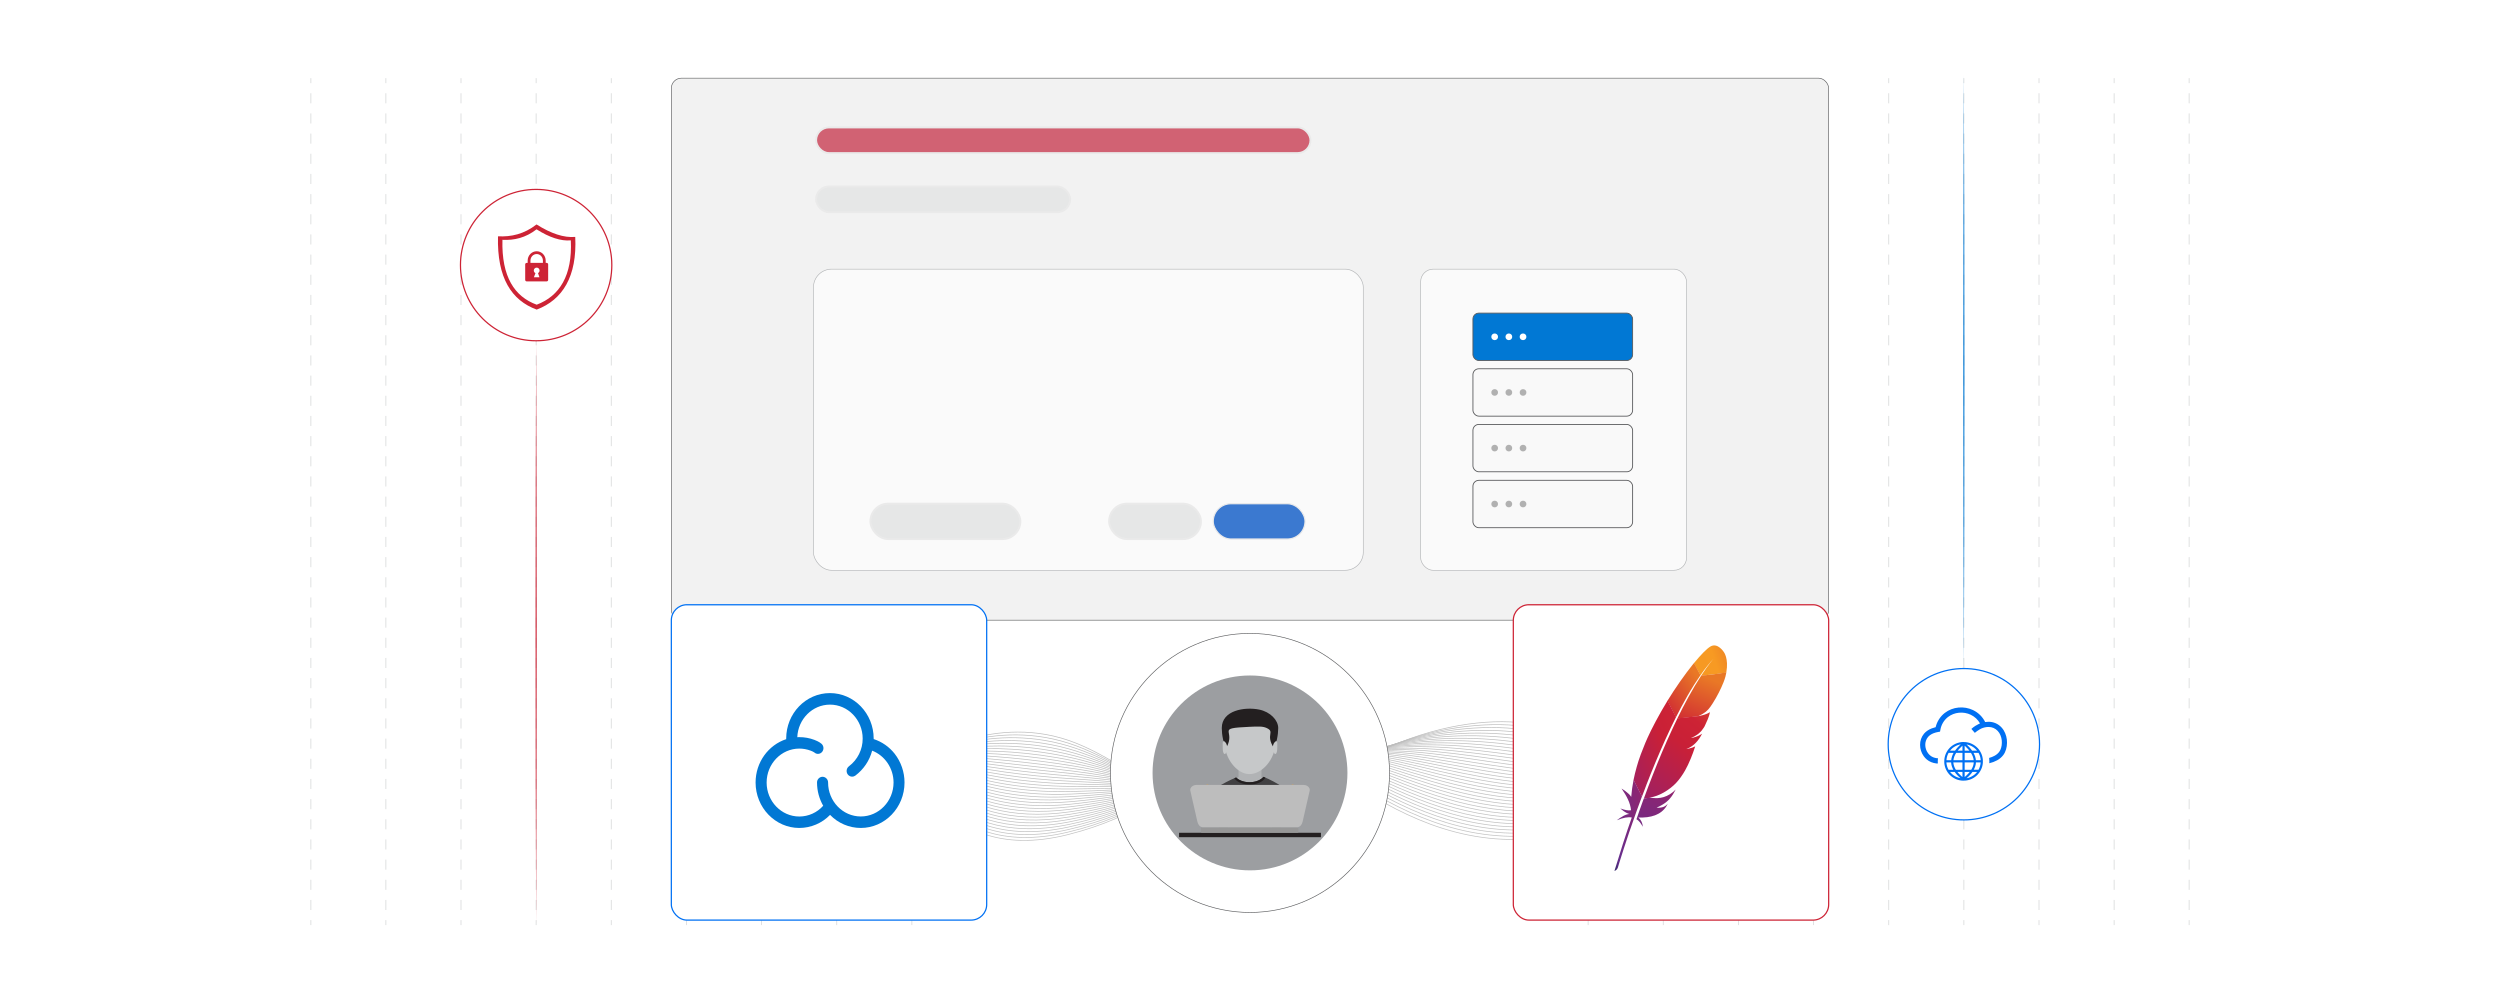 <?xml version="1.0" encoding="UTF-8"?><svg xmlns="http://www.w3.org/2000/svg" xmlns:xlink="http://www.w3.org/1999/xlink" viewBox="0 0 1000 400"><defs><linearGradient id="linear-gradient" x1="303.001" y1="-266.652" x2="303.163" y2="-266.603" gradientTransform="translate(-34726.979 -28212.761) scale(116.854 -106.801)" gradientUnits="userSpaceOnUse"><stop offset="0" stop-color="#f69923"/><stop offset=".312" stop-color="#f79a23"/><stop offset=".838" stop-color="#e97826"/></linearGradient><linearGradient id="linear-gradient-2" x1="303.449" y1="-263.349" x2="303.78" y2="-262.919" gradientTransform="translate(-34641.991 -50064.936) scale(116.265 -191.44)" gradientUnits="userSpaceOnUse"><stop offset=".323" stop-color="#9e2064"/><stop offset=".63" stop-color="#c92037"/><stop offset=".751" stop-color="#cd2335"/><stop offset="1" stop-color="#e97826"/></linearGradient><linearGradient id="linear-gradient-3" x1="304.116" y1="-261.011" x2="304.372" y2="-260.768" gradientTransform="translate(-45036.741 -88255.825) scale(150.195 -339.455)" xlink:href="#linear-gradient-2"/><linearGradient id="linear-gradient-4" x1="305.559" y1="-260.234" x2="305.767" y2="-260.1" gradientTransform="translate(-29127.469 -83582.863) scale(97.432 -322.49)" gradientUnits="userSpaceOnUse"><stop offset="0" stop-color="#282662"/><stop offset=".096" stop-color="#662e8d"/><stop offset=".788" stop-color="#9f2064"/><stop offset=".949" stop-color="#cd2032"/></linearGradient><linearGradient id="linear-gradient-5" x1="303.079" y1="-263.936" x2="303.301" y2="-263.432" gradientTransform="translate(-51856.768 -42737.949) scale(173.23 -163.268)" xlink:href="#linear-gradient-2"/><linearGradient id="linear-gradient-6" x1="303.529" y1="-261.122" x2="303.693" y2="-260.852" gradientTransform="translate(-70308.703 -79478.682) scale(233.774 -305.713)" xlink:href="#linear-gradient-2"/><linearGradient id="linear-gradient-7" x1="304.232" y1="-261.912" x2="304.397" y2="-261.54" gradientTransform="translate(-41585.997 -34183.076) scale(138.833 -131.829)" xlink:href="#linear-gradient-4"/></defs><g isolation="isolate"><g id="Layer_1"><rect width="1000" height="400" fill="#fff" stroke-width="0"/><rect x="154.167" y="31.262" width=".35" height="2" fill="#dbdcdd" stroke-width="0"/><path d="M154.517,364.008h-.35v-4.033h.35v4.033ZM154.517,355.941h-.35v-4.033h.35v4.033ZM154.517,347.875h-.35v-4.034h.35v4.034ZM154.517,339.807h-.35v-4.033h.35v4.033ZM154.517,331.741h-.35v-4.034h.35v4.034ZM154.517,323.673h-.35v-4.033h.35v4.033ZM154.517,315.606h-.35v-4.033h.35v4.033ZM154.517,307.54h-.35v-4.033h.35v4.033ZM154.517,299.472h-.35v-4.033h.35v4.033ZM154.517,291.406h-.35v-4.034h.35v4.034ZM154.517,283.338h-.35v-4.033h.35v4.033ZM154.517,275.272h-.35v-4.034h.35v4.034ZM154.517,267.205h-.35v-4.033h.35v4.033ZM154.517,259.138h-.35v-4.034h.35v4.034ZM154.517,251.071h-.35v-4.033h.35v4.033ZM154.517,243.004h-.35v-4.033h.35v4.033ZM154.517,234.937h-.35v-4.033h.35v4.033ZM154.517,226.87h-.35v-4.033h.35v4.033ZM154.517,218.803h-.35v-4.034h.35v4.034ZM154.517,210.736h-.35v-4.033h.35v4.033ZM154.517,202.669h-.35v-4.034h.35v4.034ZM154.517,194.602h-.35v-4.033h.35v4.033ZM154.517,186.535h-.35v-4.033h.35v4.033ZM154.517,178.468h-.35v-4.033h.35v4.033ZM154.517,170.401h-.35v-4.033h.35v4.033ZM154.517,162.334h-.35v-4.034h.35v4.034ZM154.517,154.267h-.35v-4.033h.35v4.033ZM154.517,146.201h-.35v-4.034h.35v4.034ZM154.517,138.133h-.35v-4.033h.35v4.033ZM154.517,130.067h-.35v-4.034h.35v4.034ZM154.517,122h-.35v-4.033h.35v4.033ZM154.517,113.932h-.35v-4.033h.35v4.033ZM154.517,105.866h-.35v-4.033h.35v4.033ZM154.517,97.798h-.35v-4.033h.35v4.033ZM154.517,89.732h-.35v-4.034h.35v4.034ZM154.517,81.665h-.35v-4.033h.35v4.033ZM154.517,73.598h-.35v-4.034h.35v4.034ZM154.517,65.531h-.35v-4.033h.35v4.033ZM154.517,57.463h-.35v-4.033h.35v4.033ZM154.517,49.397h-.35v-4.033h.35v4.033ZM154.517,41.33h-.35v-4.033h.35v4.033Z" fill="#dbdcdd" stroke-width="0"/><rect x="154.167" y="368.042" width=".35" height="2" fill="#dbdcdd" stroke-width="0"/><rect x="184.224" y="31.262" width=".35" height="2" fill="#dbdcdd" stroke-width="0"/><path d="M184.574,364.008h-.35v-4.033h.35v4.033ZM184.574,355.941h-.35v-4.033h.35v4.033ZM184.574,347.875h-.35v-4.034h.35v4.034ZM184.574,339.807h-.35v-4.033h.35v4.033ZM184.574,331.741h-.35v-4.034h.35v4.034ZM184.574,323.673h-.35v-4.033h.35v4.033ZM184.574,315.606h-.35v-4.033h.35v4.033ZM184.574,307.54h-.35v-4.033h.35v4.033ZM184.574,299.472h-.35v-4.033h.35v4.033ZM184.574,291.406h-.35v-4.034h.35v4.034ZM184.574,283.338h-.35v-4.033h.35v4.033ZM184.574,275.272h-.35v-4.034h.35v4.034ZM184.574,267.205h-.35v-4.033h.35v4.033ZM184.574,259.138h-.35v-4.034h.35v4.034ZM184.574,251.071h-.35v-4.033h.35v4.033ZM184.574,243.004h-.35v-4.033h.35v4.033ZM184.574,234.937h-.35v-4.033h.35v4.033ZM184.574,226.87h-.35v-4.033h.35v4.033ZM184.574,218.803h-.35v-4.034h.35v4.034ZM184.574,210.736h-.35v-4.033h.35v4.033ZM184.574,202.669h-.35v-4.034h.35v4.034ZM184.574,194.602h-.35v-4.033h.35v4.033ZM184.574,186.535h-.35v-4.033h.35v4.033ZM184.574,178.468h-.35v-4.033h.35v4.033ZM184.574,170.401h-.35v-4.033h.35v4.033ZM184.574,162.334h-.35v-4.034h.35v4.034ZM184.574,154.267h-.35v-4.033h.35v4.033ZM184.574,146.201h-.35v-4.034h.35v4.034ZM184.574,138.133h-.35v-4.033h.35v4.033ZM184.574,130.067h-.35v-4.034h.35v4.034ZM184.574,122h-.35v-4.033h.35v4.033ZM184.574,113.932h-.35v-4.033h.35v4.033ZM184.574,105.866h-.35v-4.033h.35v4.033ZM184.574,97.798h-.35v-4.033h.35v4.033ZM184.574,89.732h-.35v-4.034h.35v4.034ZM184.574,81.665h-.35v-4.033h.35v4.033ZM184.574,73.598h-.35v-4.034h.35v4.034ZM184.574,65.531h-.35v-4.033h.35v4.033ZM184.574,57.463h-.35v-4.033h.35v4.033ZM184.574,49.397h-.35v-4.033h.35v4.033ZM184.574,41.33h-.35v-4.033h.35v4.033Z" fill="#dbdcdd" stroke-width="0"/><rect x="184.224" y="368.042" width=".35" height="2" fill="#dbdcdd" stroke-width="0"/><rect x="214.281" y="31.262" width=".35" height="2" fill="#dbdcdd" stroke-width="0"/><path d="M214.631,364.008h-.35v-4.033h.35v4.033ZM214.631,355.941h-.35v-4.033h.35v4.033ZM214.631,347.875h-.35v-4.034h.35v4.034ZM214.631,339.807h-.35v-4.033h.35v4.033ZM214.631,331.741h-.35v-4.034h.35v4.034ZM214.631,323.673h-.35v-4.033h.35v4.033ZM214.631,315.606h-.35v-4.033h.35v4.033ZM214.631,307.54h-.35v-4.033h.35v4.033ZM214.631,299.472h-.35v-4.033h.35v4.033ZM214.631,291.406h-.35v-4.034h.35v4.034ZM214.631,283.338h-.35v-4.033h.35v4.033ZM214.631,275.272h-.35v-4.034h.35v4.034ZM214.631,267.205h-.35v-4.033h.35v4.033ZM214.631,259.138h-.35v-4.034h.35v4.034ZM214.631,251.071h-.35v-4.033h.35v4.033ZM214.631,243.004h-.35v-4.033h.35v4.033ZM214.631,234.937h-.35v-4.033h.35v4.033ZM214.631,226.87h-.35v-4.033h.35v4.033ZM214.631,218.803h-.35v-4.034h.35v4.034ZM214.631,210.736h-.35v-4.033h.35v4.033ZM214.631,202.669h-.35v-4.034h.35v4.034ZM214.631,194.602h-.35v-4.033h.35v4.033ZM214.631,186.535h-.35v-4.033h.35v4.033ZM214.631,178.468h-.35v-4.033h.35v4.033ZM214.631,170.401h-.35v-4.033h.35v4.033ZM214.631,162.334h-.35v-4.034h.35v4.034ZM214.631,154.267h-.35v-4.033h.35v4.033ZM214.631,146.201h-.35v-4.034h.35v4.034ZM214.631,138.133h-.35v-4.033h.35v4.033ZM214.631,130.067h-.35v-4.034h.35v4.034ZM214.631,122h-.35v-4.033h.35v4.033ZM214.631,113.932h-.35v-4.033h.35v4.033ZM214.631,105.866h-.35v-4.033h.35v4.033ZM214.631,97.798h-.35v-4.033h.35v4.033ZM214.631,89.732h-.35v-4.034h.35v4.034ZM214.631,81.665h-.35v-4.033h.35v4.033ZM214.631,73.598h-.35v-4.034h.35v4.034ZM214.631,65.531h-.35v-4.033h.35v4.033ZM214.631,57.463h-.35v-4.033h.35v4.033ZM214.631,49.397h-.35v-4.033h.35v4.033ZM214.631,41.33h-.35v-4.033h.35v4.033Z" fill="#dbdcdd" stroke-width="0"/><rect x="214.281" y="368.042" width=".35" height="2" fill="#dbdcdd" stroke-width="0"/><rect x="244.339" y="31.262" width=".35" height="2" fill="#dbdcdd" stroke-width="0"/><path d="M244.689,364.008h-.35v-4.033h.35v4.033ZM244.689,355.941h-.35v-4.033h.35v4.033ZM244.689,347.875h-.35v-4.034h.35v4.034ZM244.689,339.807h-.35v-4.033h.35v4.033ZM244.689,331.741h-.35v-4.034h.35v4.034ZM244.689,323.673h-.35v-4.033h.35v4.033ZM244.689,315.606h-.35v-4.033h.35v4.033ZM244.689,307.54h-.35v-4.033h.35v4.033ZM244.689,299.472h-.35v-4.033h.35v4.033ZM244.689,291.406h-.35v-4.034h.35v4.034ZM244.689,283.338h-.35v-4.033h.35v4.033ZM244.689,275.272h-.35v-4.034h.35v4.034ZM244.689,267.205h-.35v-4.033h.35v4.033ZM244.689,259.138h-.35v-4.034h.35v4.034ZM244.689,251.071h-.35v-4.033h.35v4.033ZM244.689,243.004h-.35v-4.033h.35v4.033ZM244.689,234.937h-.35v-4.033h.35v4.033ZM244.689,226.87h-.35v-4.033h.35v4.033ZM244.689,218.803h-.35v-4.034h.35v4.034ZM244.689,210.736h-.35v-4.033h.35v4.033ZM244.689,202.669h-.35v-4.034h.35v4.034ZM244.689,194.602h-.35v-4.033h.35v4.033ZM244.689,186.535h-.35v-4.033h.35v4.033ZM244.689,178.468h-.35v-4.033h.35v4.033ZM244.689,170.401h-.35v-4.033h.35v4.033ZM244.689,162.334h-.35v-4.034h.35v4.034ZM244.689,154.267h-.35v-4.033h.35v4.033ZM244.689,146.201h-.35v-4.034h.35v4.034ZM244.689,138.133h-.35v-4.033h.35v4.033ZM244.689,130.067h-.35v-4.034h.35v4.034ZM244.689,122h-.35v-4.033h.35v4.033ZM244.689,113.932h-.35v-4.033h.35v4.033ZM244.689,105.866h-.35v-4.033h.35v4.033ZM244.689,97.798h-.35v-4.033h.35v4.033ZM244.689,89.732h-.35v-4.034h.35v4.034ZM244.689,81.665h-.35v-4.033h.35v4.033ZM244.689,73.598h-.35v-4.034h.35v4.034ZM244.689,65.531h-.35v-4.033h.35v4.033ZM244.689,57.463h-.35v-4.033h.35v4.033ZM244.689,49.397h-.35v-4.033h.35v4.033ZM244.689,41.33h-.35v-4.033h.35v4.033Z" fill="#dbdcdd" stroke-width="0"/><rect x="244.339" y="368.042" width=".35" height="2" fill="#dbdcdd" stroke-width="0"/><rect x="274.396" y="31.262" width=".35" height="2" fill="#dbdcdd" stroke-width="0"/><path d="M274.746,364.008h-.35v-4.033h.35v4.033ZM274.746,355.941h-.35v-4.033h.35v4.033ZM274.746,347.875h-.35v-4.034h.35v4.034ZM274.746,339.807h-.35v-4.033h.35v4.033ZM274.746,331.741h-.35v-4.034h.35v4.034ZM274.746,323.673h-.35v-4.033h.35v4.033ZM274.746,315.606h-.35v-4.033h.35v4.033ZM274.746,307.54h-.35v-4.033h.35v4.033ZM274.746,299.472h-.35v-4.033h.35v4.033ZM274.746,291.406h-.35v-4.034h.35v4.034ZM274.746,283.338h-.35v-4.033h.35v4.033ZM274.746,275.272h-.35v-4.034h.35v4.034ZM274.746,267.205h-.35v-4.033h.35v4.033ZM274.746,259.138h-.35v-4.034h.35v4.034ZM274.746,251.071h-.35v-4.033h.35v4.033ZM274.746,243.004h-.35v-4.033h.35v4.033ZM274.746,234.937h-.35v-4.033h.35v4.033ZM274.746,226.87h-.35v-4.033h.35v4.033ZM274.746,218.803h-.35v-4.034h.35v4.034ZM274.746,210.736h-.35v-4.033h.35v4.033ZM274.746,202.669h-.35v-4.034h.35v4.034ZM274.746,194.602h-.35v-4.033h.35v4.033ZM274.746,186.535h-.35v-4.033h.35v4.033ZM274.746,178.468h-.35v-4.033h.35v4.033ZM274.746,170.401h-.35v-4.033h.35v4.033ZM274.746,162.334h-.35v-4.034h.35v4.034ZM274.746,154.267h-.35v-4.033h.35v4.033ZM274.746,146.201h-.35v-4.034h.35v4.034ZM274.746,138.133h-.35v-4.033h.35v4.033ZM274.746,130.067h-.35v-4.034h.35v4.034ZM274.746,122h-.35v-4.033h.35v4.033ZM274.746,113.932h-.35v-4.033h.35v4.033ZM274.746,105.866h-.35v-4.033h.35v4.033ZM274.746,97.798h-.35v-4.033h.35v4.033ZM274.746,89.732h-.35v-4.034h.35v4.034ZM274.746,81.665h-.35v-4.033h.35v4.033ZM274.746,73.598h-.35v-4.034h.35v4.034ZM274.746,65.531h-.35v-4.033h.35v4.033ZM274.746,57.463h-.35v-4.033h.35v4.033ZM274.746,49.397h-.35v-4.033h.35v4.033ZM274.746,41.33h-.35v-4.033h.35v4.033Z" fill="#dbdcdd" stroke-width="0"/><rect x="274.396" y="368.042" width=".35" height="2" fill="#dbdcdd" stroke-width="0"/><rect x="304.453" y="31.262" width=".35" height="2" fill="#dbdcdd" stroke-width="0"/><path d="M304.803,364.008h-.35v-4.033h.35v4.033ZM304.803,355.941h-.35v-4.033h.35v4.033ZM304.803,347.875h-.35v-4.034h.35v4.034ZM304.803,339.807h-.35v-4.033h.35v4.033ZM304.803,331.741h-.35v-4.034h.35v4.034ZM304.803,323.673h-.35v-4.033h.35v4.033ZM304.803,315.606h-.35v-4.033h.35v4.033ZM304.803,307.54h-.35v-4.033h.35v4.033ZM304.803,299.472h-.35v-4.033h.35v4.033ZM304.803,291.406h-.35v-4.034h.35v4.034ZM304.803,283.338h-.35v-4.033h.35v4.033ZM304.803,275.272h-.35v-4.034h.35v4.034ZM304.803,267.205h-.35v-4.033h.35v4.033ZM304.803,259.138h-.35v-4.034h.35v4.034ZM304.803,251.071h-.35v-4.033h.35v4.033ZM304.803,243.004h-.35v-4.033h.35v4.033ZM304.803,234.937h-.35v-4.033h.35v4.033ZM304.803,226.87h-.35v-4.033h.35v4.033ZM304.803,218.803h-.35v-4.034h.35v4.034ZM304.803,210.736h-.35v-4.033h.35v4.033ZM304.803,202.669h-.35v-4.034h.35v4.034ZM304.803,194.602h-.35v-4.033h.35v4.033ZM304.803,186.535h-.35v-4.033h.35v4.033ZM304.803,178.468h-.35v-4.033h.35v4.033ZM304.803,170.401h-.35v-4.033h.35v4.033ZM304.803,162.334h-.35v-4.034h.35v4.034ZM304.803,154.267h-.35v-4.033h.35v4.033ZM304.803,146.201h-.35v-4.034h.35v4.034ZM304.803,138.133h-.35v-4.033h.35v4.033ZM304.803,130.067h-.35v-4.034h.35v4.034ZM304.803,122h-.35v-4.033h.35v4.033ZM304.803,113.932h-.35v-4.033h.35v4.033ZM304.803,105.866h-.35v-4.033h.35v4.033ZM304.803,97.798h-.35v-4.033h.35v4.033ZM304.803,89.732h-.35v-4.034h.35v4.034ZM304.803,81.665h-.35v-4.033h.35v4.033ZM304.803,73.598h-.35v-4.034h.35v4.034ZM304.803,65.531h-.35v-4.033h.35v4.033ZM304.803,57.463h-.35v-4.033h.35v4.033ZM304.803,49.397h-.35v-4.033h.35v4.033ZM304.803,41.33h-.35v-4.033h.35v4.033Z" fill="#dbdcdd" stroke-width="0"/><rect x="304.453" y="368.042" width=".35" height="2" fill="#dbdcdd" stroke-width="0"/><rect x="334.51" y="31.262" width=".35" height="2" fill="#dbdcdd" stroke-width="0"/><path d="M334.86,364.008h-.35v-4.033h.35v4.033ZM334.86,355.941h-.35v-4.033h.35v4.033ZM334.86,347.875h-.35v-4.034h.35v4.034ZM334.86,339.807h-.35v-4.033h.35v4.033ZM334.86,331.741h-.35v-4.034h.35v4.034ZM334.86,323.673h-.35v-4.033h.35v4.033ZM334.86,315.606h-.35v-4.033h.35v4.033ZM334.86,307.54h-.35v-4.033h.35v4.033ZM334.86,299.472h-.35v-4.033h.35v4.033ZM334.86,291.406h-.35v-4.034h.35v4.034ZM334.86,283.338h-.35v-4.033h.35v4.033ZM334.86,275.272h-.35v-4.034h.35v4.034ZM334.86,267.205h-.35v-4.033h.35v4.033ZM334.86,259.138h-.35v-4.034h.35v4.034ZM334.86,251.071h-.35v-4.033h.35v4.033ZM334.86,243.004h-.35v-4.033h.35v4.033ZM334.86,234.937h-.35v-4.033h.35v4.033ZM334.86,226.87h-.35v-4.033h.35v4.033ZM334.86,218.803h-.35v-4.034h.35v4.034ZM334.86,210.736h-.35v-4.033h.35v4.033ZM334.86,202.669h-.35v-4.034h.35v4.034ZM334.86,194.602h-.35v-4.033h.35v4.033ZM334.86,186.535h-.35v-4.033h.35v4.033ZM334.86,178.468h-.35v-4.033h.35v4.033ZM334.86,170.401h-.35v-4.033h.35v4.033ZM334.86,162.334h-.35v-4.034h.35v4.034ZM334.86,154.267h-.35v-4.033h.35v4.033ZM334.86,146.201h-.35v-4.034h.35v4.034ZM334.86,138.133h-.35v-4.033h.35v4.033ZM334.86,130.067h-.35v-4.034h.35v4.034ZM334.86,122h-.35v-4.033h.35v4.033ZM334.86,113.932h-.35v-4.033h.35v4.033ZM334.86,105.866h-.35v-4.033h.35v4.033ZM334.86,97.798h-.35v-4.033h.35v4.033ZM334.86,89.732h-.35v-4.034h.35v4.034ZM334.86,81.665h-.35v-4.033h.35v4.033ZM334.86,73.598h-.35v-4.034h.35v4.034ZM334.86,65.531h-.35v-4.033h.35v4.033ZM334.86,57.463h-.35v-4.033h.35v4.033ZM334.86,49.397h-.35v-4.033h.35v4.033ZM334.86,41.33h-.35v-4.033h.35v4.033Z" fill="#dbdcdd" stroke-width="0"/><rect x="334.51" y="368.042" width=".35" height="2" fill="#dbdcdd" stroke-width="0"/><rect x="364.568" y="31.262" width=".35" height="2" fill="#dbdcdd" stroke-width="0"/><path d="M364.918,364.008h-.35v-4.033h.35v4.033ZM364.918,355.941h-.35v-4.033h.35v4.033ZM364.918,347.875h-.35v-4.034h.35v4.034ZM364.918,339.807h-.35v-4.033h.35v4.033ZM364.918,331.741h-.35v-4.034h.35v4.034ZM364.918,323.673h-.35v-4.033h.35v4.033ZM364.918,315.606h-.35v-4.033h.35v4.033ZM364.918,307.54h-.35v-4.033h.35v4.033ZM364.918,299.472h-.35v-4.033h.35v4.033ZM364.918,291.406h-.35v-4.034h.35v4.034ZM364.918,283.338h-.35v-4.033h.35v4.033ZM364.918,275.272h-.35v-4.034h.35v4.034ZM364.918,267.205h-.35v-4.033h.35v4.033ZM364.918,259.138h-.35v-4.034h.35v4.034ZM364.918,251.071h-.35v-4.033h.35v4.033ZM364.918,243.004h-.35v-4.033h.35v4.033ZM364.918,234.937h-.35v-4.033h.35v4.033ZM364.918,226.87h-.35v-4.033h.35v4.033ZM364.918,218.803h-.35v-4.034h.35v4.034ZM364.918,210.736h-.35v-4.033h.35v4.033ZM364.918,202.669h-.35v-4.034h.35v4.034ZM364.918,194.602h-.35v-4.033h.35v4.033ZM364.918,186.535h-.35v-4.033h.35v4.033ZM364.918,178.468h-.35v-4.033h.35v4.033ZM364.918,170.401h-.35v-4.033h.35v4.033ZM364.918,162.334h-.35v-4.034h.35v4.034ZM364.918,154.267h-.35v-4.033h.35v4.033ZM364.918,146.201h-.35v-4.034h.35v4.034ZM364.918,138.133h-.35v-4.033h.35v4.033ZM364.918,130.067h-.35v-4.034h.35v4.034ZM364.918,122h-.35v-4.033h.35v4.033ZM364.918,113.932h-.35v-4.033h.35v4.033ZM364.918,105.866h-.35v-4.033h.35v4.033ZM364.918,97.798h-.35v-4.033h.35v4.033ZM364.918,89.732h-.35v-4.034h.35v4.034ZM364.918,81.665h-.35v-4.033h.35v4.033ZM364.918,73.598h-.35v-4.034h.35v4.034ZM364.918,65.531h-.35v-4.033h.35v4.033ZM364.918,57.463h-.35v-4.033h.35v4.033ZM364.918,49.397h-.35v-4.033h.35v4.033ZM364.918,41.33h-.35v-4.033h.35v4.033Z" fill="#dbdcdd" stroke-width="0"/><rect x="364.568" y="368.042" width=".35" height="2" fill="#dbdcdd" stroke-width="0"/><rect x="635.083" y="31.262" width=".35" height="2" fill="#dbdcdd" stroke-width="0"/><path d="M635.433,364.008h-.35v-4.033h.35v4.033ZM635.433,355.941h-.35v-4.033h.35v4.033ZM635.433,347.875h-.35v-4.034h.35v4.034ZM635.433,339.807h-.35v-4.033h.35v4.033ZM635.433,331.741h-.35v-4.034h.35v4.034ZM635.433,323.673h-.35v-4.033h.35v4.033ZM635.433,315.606h-.35v-4.033h.35v4.033ZM635.433,307.54h-.35v-4.033h.35v4.033ZM635.433,299.472h-.35v-4.033h.35v4.033ZM635.433,291.406h-.35v-4.034h.35v4.034ZM635.433,283.338h-.35v-4.033h.35v4.033ZM635.433,275.272h-.35v-4.034h.35v4.034ZM635.433,267.205h-.35v-4.033h.35v4.033ZM635.433,259.138h-.35v-4.034h.35v4.034ZM635.433,251.071h-.35v-4.033h.35v4.033ZM635.433,243.004h-.35v-4.033h.35v4.033ZM635.433,234.937h-.35v-4.033h.35v4.033ZM635.433,226.87h-.35v-4.033h.35v4.033ZM635.433,218.803h-.35v-4.034h.35v4.034ZM635.433,210.736h-.35v-4.033h.35v4.033ZM635.433,202.669h-.35v-4.034h.35v4.034ZM635.433,194.602h-.35v-4.033h.35v4.033ZM635.433,186.535h-.35v-4.033h.35v4.033ZM635.433,178.468h-.35v-4.033h.35v4.033ZM635.433,170.401h-.35v-4.033h.35v4.033ZM635.433,162.334h-.35v-4.034h.35v4.034ZM635.433,154.267h-.35v-4.033h.35v4.033ZM635.433,146.201h-.35v-4.034h.35v4.034ZM635.433,138.133h-.35v-4.033h.35v4.033ZM635.433,130.067h-.35v-4.034h.35v4.034ZM635.433,122h-.35v-4.033h.35v4.033ZM635.433,113.932h-.35v-4.033h.35v4.033ZM635.433,105.866h-.35v-4.033h.35v4.033ZM635.433,97.798h-.35v-4.033h.35v4.033ZM635.433,89.732h-.35v-4.034h.35v4.034ZM635.433,81.665h-.35v-4.033h.35v4.033ZM635.433,73.598h-.35v-4.034h.35v4.034ZM635.433,65.531h-.35v-4.033h.35v4.033ZM635.433,57.463h-.35v-4.033h.35v4.033ZM635.433,49.397h-.35v-4.033h.35v4.033ZM635.433,41.33h-.35v-4.033h.35v4.033Z" fill="#dbdcdd" stroke-width="0"/><rect x="635.083" y="368.042" width=".35" height="2" fill="#dbdcdd" stroke-width="0"/><rect x="665.14" y="31.262" width=".35" height="2" fill="#dbdcdd" stroke-width="0"/><path d="M665.489,364.008h-.35v-4.033h.35v4.033ZM665.489,355.941h-.35v-4.033h.35v4.033ZM665.489,347.875h-.35v-4.034h.35v4.034ZM665.489,339.807h-.35v-4.033h.35v4.033ZM665.489,331.741h-.35v-4.034h.35v4.034ZM665.489,323.673h-.35v-4.033h.35v4.033ZM665.489,315.606h-.35v-4.033h.35v4.033ZM665.489,307.54h-.35v-4.033h.35v4.033ZM665.489,299.472h-.35v-4.033h.35v4.033ZM665.489,291.406h-.35v-4.034h.35v4.034ZM665.489,283.338h-.35v-4.033h.35v4.033ZM665.489,275.272h-.35v-4.034h.35v4.034ZM665.489,267.205h-.35v-4.033h.35v4.033ZM665.489,259.138h-.35v-4.034h.35v4.034ZM665.489,251.071h-.35v-4.033h.35v4.033ZM665.489,243.004h-.35v-4.033h.35v4.033ZM665.489,234.937h-.35v-4.033h.35v4.033ZM665.489,226.87h-.35v-4.033h.35v4.033ZM665.489,218.803h-.35v-4.034h.35v4.034ZM665.489,210.736h-.35v-4.033h.35v4.033ZM665.489,202.669h-.35v-4.034h.35v4.034ZM665.489,194.602h-.35v-4.033h.35v4.033ZM665.489,186.535h-.35v-4.033h.35v4.033ZM665.489,178.468h-.35v-4.033h.35v4.033ZM665.489,170.401h-.35v-4.033h.35v4.033ZM665.489,162.334h-.35v-4.034h.35v4.034ZM665.489,154.267h-.35v-4.033h.35v4.033ZM665.489,146.201h-.35v-4.034h.35v4.034ZM665.489,138.133h-.35v-4.033h.35v4.033ZM665.489,130.067h-.35v-4.034h.35v4.034ZM665.489,122h-.35v-4.033h.35v4.033ZM665.489,113.932h-.35v-4.033h.35v4.033ZM665.489,105.866h-.35v-4.033h.35v4.033ZM665.489,97.798h-.35v-4.033h.35v4.033ZM665.489,89.732h-.35v-4.034h.35v4.034ZM665.489,81.665h-.35v-4.033h.35v4.033ZM665.489,73.598h-.35v-4.034h.35v4.034ZM665.489,65.531h-.35v-4.033h.35v4.033ZM665.489,57.463h-.35v-4.033h.35v4.033ZM665.489,49.397h-.35v-4.033h.35v4.033ZM665.489,41.33h-.35v-4.033h.35v4.033Z" fill="#dbdcdd" stroke-width="0"/><rect x="665.14" y="368.042" width=".35" height="2" fill="#dbdcdd" stroke-width="0"/><rect x="695.197" y="31.262" width=".35" height="2" fill="#dbdcdd" stroke-width="0"/><path d="M695.547,364.008h-.35v-4.033h.35v4.033ZM695.547,355.941h-.35v-4.033h.35v4.033ZM695.547,347.875h-.35v-4.034h.35v4.034ZM695.547,339.807h-.35v-4.033h.35v4.033ZM695.547,331.741h-.35v-4.034h.35v4.034ZM695.547,323.673h-.35v-4.033h.35v4.033ZM695.547,315.606h-.35v-4.033h.35v4.033ZM695.547,307.54h-.35v-4.033h.35v4.033ZM695.547,299.472h-.35v-4.033h.35v4.033ZM695.547,291.406h-.35v-4.034h.35v4.034ZM695.547,283.338h-.35v-4.033h.35v4.033ZM695.547,275.272h-.35v-4.034h.35v4.034ZM695.547,267.205h-.35v-4.033h.35v4.033ZM695.547,259.138h-.35v-4.034h.35v4.034ZM695.547,251.071h-.35v-4.033h.35v4.033ZM695.547,243.004h-.35v-4.033h.35v4.033ZM695.547,234.937h-.35v-4.033h.35v4.033ZM695.547,226.87h-.35v-4.033h.35v4.033ZM695.547,218.803h-.35v-4.034h.35v4.034ZM695.547,210.736h-.35v-4.033h.35v4.033ZM695.547,202.669h-.35v-4.034h.35v4.034ZM695.547,194.602h-.35v-4.033h.35v4.033ZM695.547,186.535h-.35v-4.033h.35v4.033ZM695.547,178.468h-.35v-4.033h.35v4.033ZM695.547,170.401h-.35v-4.033h.35v4.033ZM695.547,162.334h-.35v-4.034h.35v4.034ZM695.547,154.267h-.35v-4.033h.35v4.033ZM695.547,146.201h-.35v-4.034h.35v4.034ZM695.547,138.133h-.35v-4.033h.35v4.033ZM695.547,130.067h-.35v-4.034h.35v4.034ZM695.547,122h-.35v-4.033h.35v4.033ZM695.547,113.932h-.35v-4.033h.35v4.033ZM695.547,105.866h-.35v-4.033h.35v4.033ZM695.547,97.798h-.35v-4.033h.35v4.033ZM695.547,89.732h-.35v-4.034h.35v4.034ZM695.547,81.665h-.35v-4.033h.35v4.033ZM695.547,73.598h-.35v-4.034h.35v4.034ZM695.547,65.531h-.35v-4.033h.35v4.033ZM695.547,57.463h-.35v-4.033h.35v4.033ZM695.547,49.397h-.35v-4.033h.35v4.033ZM695.547,41.33h-.35v-4.033h.35v4.033Z" fill="#dbdcdd" stroke-width="0"/><rect x="695.197" y="368.042" width=".35" height="2" fill="#dbdcdd" stroke-width="0"/><rect x="725.255" y="31.262" width=".35" height="2" fill="#dbdcdd" stroke-width="0"/><path d="M725.605,364.008h-.35v-4.033h.35v4.033ZM725.605,355.941h-.35v-4.033h.35v4.033ZM725.605,347.875h-.35v-4.034h.35v4.034ZM725.605,339.807h-.35v-4.033h.35v4.033ZM725.605,331.741h-.35v-4.034h.35v4.034ZM725.605,323.673h-.35v-4.033h.35v4.033ZM725.605,315.606h-.35v-4.033h.35v4.033ZM725.605,307.54h-.35v-4.033h.35v4.033ZM725.605,299.472h-.35v-4.033h.35v4.033ZM725.605,291.406h-.35v-4.034h.35v4.034ZM725.605,283.338h-.35v-4.033h.35v4.033ZM725.605,275.272h-.35v-4.034h.35v4.034ZM725.605,267.205h-.35v-4.033h.35v4.033ZM725.605,259.138h-.35v-4.034h.35v4.034ZM725.605,251.071h-.35v-4.033h.35v4.033ZM725.605,243.004h-.35v-4.033h.35v4.033ZM725.605,234.937h-.35v-4.033h.35v4.033ZM725.605,226.87h-.35v-4.033h.35v4.033ZM725.605,218.803h-.35v-4.034h.35v4.034ZM725.605,210.736h-.35v-4.033h.35v4.033ZM725.605,202.669h-.35v-4.034h.35v4.034ZM725.605,194.602h-.35v-4.033h.35v4.033ZM725.605,186.535h-.35v-4.033h.35v4.033ZM725.605,178.468h-.35v-4.033h.35v4.033ZM725.605,170.401h-.35v-4.033h.35v4.033ZM725.605,162.334h-.35v-4.034h.35v4.034ZM725.605,154.267h-.35v-4.033h.35v4.033ZM725.605,146.201h-.35v-4.034h.35v4.034ZM725.605,138.133h-.35v-4.033h.35v4.033ZM725.605,130.067h-.35v-4.034h.35v4.034ZM725.605,122h-.35v-4.033h.35v4.033ZM725.605,113.932h-.35v-4.033h.35v4.033ZM725.605,105.866h-.35v-4.033h.35v4.033ZM725.605,97.798h-.35v-4.033h.35v4.033ZM725.605,89.732h-.35v-4.034h.35v4.034ZM725.605,81.665h-.35v-4.033h.35v4.033ZM725.605,73.598h-.35v-4.034h.35v4.034ZM725.605,65.531h-.35v-4.033h.35v4.033ZM725.605,57.463h-.35v-4.033h.35v4.033ZM725.605,49.397h-.35v-4.033h.35v4.033ZM725.605,41.33h-.35v-4.033h.35v4.033Z" fill="#dbdcdd" stroke-width="0"/><rect x="725.255" y="368.042" width=".35" height="2" fill="#dbdcdd" stroke-width="0"/><rect x="755.312" y="31.262" width=".35" height="2" fill="#dbdcdd" stroke-width="0"/><path d="M755.661,364.008h-.35v-4.033h.35v4.033ZM755.661,355.941h-.35v-4.033h.35v4.033ZM755.661,347.875h-.35v-4.034h.35v4.034ZM755.661,339.807h-.35v-4.033h.35v4.033ZM755.661,331.741h-.35v-4.034h.35v4.034ZM755.661,323.673h-.35v-4.033h.35v4.033ZM755.661,315.606h-.35v-4.033h.35v4.033ZM755.661,307.54h-.35v-4.033h.35v4.033ZM755.661,299.472h-.35v-4.033h.35v4.033ZM755.661,291.406h-.35v-4.034h.35v4.034ZM755.661,283.338h-.35v-4.033h.35v4.033ZM755.661,275.272h-.35v-4.034h.35v4.034ZM755.661,267.205h-.35v-4.033h.35v4.033ZM755.661,259.138h-.35v-4.034h.35v4.034ZM755.661,251.071h-.35v-4.033h.35v4.033ZM755.661,243.004h-.35v-4.033h.35v4.033ZM755.661,234.937h-.35v-4.033h.35v4.033ZM755.661,226.87h-.35v-4.033h.35v4.033ZM755.661,218.803h-.35v-4.034h.35v4.034ZM755.661,210.736h-.35v-4.033h.35v4.033ZM755.661,202.669h-.35v-4.034h.35v4.034ZM755.661,194.602h-.35v-4.033h.35v4.033ZM755.661,186.535h-.35v-4.033h.35v4.033ZM755.661,178.468h-.35v-4.033h.35v4.033ZM755.661,170.401h-.35v-4.033h.35v4.033ZM755.661,162.334h-.35v-4.034h.35v4.034ZM755.661,154.267h-.35v-4.033h.35v4.033ZM755.661,146.201h-.35v-4.034h.35v4.034ZM755.661,138.133h-.35v-4.033h.35v4.033ZM755.661,130.067h-.35v-4.034h.35v4.034ZM755.661,122h-.35v-4.033h.35v4.033ZM755.661,113.932h-.35v-4.033h.35v4.033ZM755.661,105.866h-.35v-4.033h.35v4.033ZM755.661,97.798h-.35v-4.033h.35v4.033ZM755.661,89.732h-.35v-4.034h.35v4.034ZM755.661,81.665h-.35v-4.033h.35v4.033ZM755.661,73.598h-.35v-4.034h.35v4.034ZM755.661,65.531h-.35v-4.033h.35v4.033ZM755.661,57.463h-.35v-4.033h.35v4.033ZM755.661,49.397h-.35v-4.033h.35v4.033ZM755.661,41.33h-.35v-4.033h.35v4.033Z" fill="#dbdcdd" stroke-width="0"/><rect x="755.312" y="368.042" width=".35" height="2" fill="#dbdcdd" stroke-width="0"/><rect x="785.369" y="31.262" width=".35" height="2" fill="#dbdcdd" stroke-width="0"/><path d="M785.719,364.008h-.35v-4.033h.35v4.033ZM785.719,355.941h-.35v-4.033h.35v4.033ZM785.719,347.875h-.35v-4.034h.35v4.034ZM785.719,339.807h-.35v-4.033h.35v4.033ZM785.719,331.741h-.35v-4.034h.35v4.034ZM785.719,323.673h-.35v-4.033h.35v4.033ZM785.719,315.606h-.35v-4.033h.35v4.033ZM785.719,307.54h-.35v-4.033h.35v4.033ZM785.719,299.472h-.35v-4.033h.35v4.033ZM785.719,291.406h-.35v-4.034h.35v4.034ZM785.719,283.338h-.35v-4.033h.35v4.033ZM785.719,275.272h-.35v-4.034h.35v4.034ZM785.719,267.205h-.35v-4.033h.35v4.033ZM785.719,259.138h-.35v-4.034h.35v4.034ZM785.719,251.071h-.35v-4.033h.35v4.033ZM785.719,243.004h-.35v-4.033h.35v4.033ZM785.719,234.937h-.35v-4.033h.35v4.033ZM785.719,226.87h-.35v-4.033h.35v4.033ZM785.719,218.803h-.35v-4.034h.35v4.034ZM785.719,210.736h-.35v-4.033h.35v4.033ZM785.719,202.669h-.35v-4.034h.35v4.034ZM785.719,194.602h-.35v-4.033h.35v4.033ZM785.719,186.535h-.35v-4.033h.35v4.033ZM785.719,178.468h-.35v-4.033h.35v4.033ZM785.719,170.401h-.35v-4.033h.35v4.033ZM785.719,162.334h-.35v-4.034h.35v4.034ZM785.719,154.267h-.35v-4.033h.35v4.033ZM785.719,146.201h-.35v-4.034h.35v4.034ZM785.719,138.133h-.35v-4.033h.35v4.033ZM785.719,130.067h-.35v-4.034h.35v4.034ZM785.719,122h-.35v-4.033h.35v4.033ZM785.719,113.932h-.35v-4.033h.35v4.033ZM785.719,105.866h-.35v-4.033h.35v4.033ZM785.719,97.798h-.35v-4.033h.35v4.033ZM785.719,89.732h-.35v-4.034h.35v4.034ZM785.719,81.665h-.35v-4.033h.35v4.033ZM785.719,73.598h-.35v-4.034h.35v4.034ZM785.719,65.531h-.35v-4.033h.35v4.033ZM785.719,57.463h-.35v-4.033h.35v4.033ZM785.719,49.397h-.35v-4.033h.35v4.033ZM785.719,41.33h-.35v-4.033h.35v4.033Z" fill="#dbdcdd" stroke-width="0"/><rect x="785.369" y="368.042" width=".35" height="2" fill="#dbdcdd" stroke-width="0"/><rect x="815.427" y="31.262" width=".35" height="2" fill="#dbdcdd" stroke-width="0"/><path d="M815.776,364.008h-.35v-4.033h.35v4.033ZM815.776,355.941h-.35v-4.033h.35v4.033ZM815.776,347.875h-.35v-4.034h.35v4.034ZM815.776,339.807h-.35v-4.033h.35v4.033ZM815.776,331.741h-.35v-4.034h.35v4.034ZM815.776,323.673h-.35v-4.033h.35v4.033ZM815.776,315.606h-.35v-4.033h.35v4.033ZM815.776,307.54h-.35v-4.033h.35v4.033ZM815.776,299.472h-.35v-4.033h.35v4.033ZM815.776,291.406h-.35v-4.034h.35v4.034ZM815.776,283.338h-.35v-4.033h.35v4.033ZM815.776,275.272h-.35v-4.034h.35v4.034ZM815.776,267.205h-.35v-4.033h.35v4.033ZM815.776,259.138h-.35v-4.034h.35v4.034ZM815.776,251.071h-.35v-4.033h.35v4.033ZM815.776,243.004h-.35v-4.033h.35v4.033ZM815.776,234.937h-.35v-4.033h.35v4.033ZM815.776,226.87h-.35v-4.033h.35v4.033ZM815.776,218.803h-.35v-4.034h.35v4.034ZM815.776,210.736h-.35v-4.033h.35v4.033ZM815.776,202.669h-.35v-4.034h.35v4.034ZM815.776,194.602h-.35v-4.033h.35v4.033ZM815.776,186.535h-.35v-4.033h.35v4.033ZM815.776,178.468h-.35v-4.033h.35v4.033ZM815.776,170.401h-.35v-4.033h.35v4.033ZM815.776,162.334h-.35v-4.034h.35v4.034ZM815.776,154.267h-.35v-4.033h.35v4.033ZM815.776,146.201h-.35v-4.034h.35v4.034ZM815.776,138.133h-.35v-4.033h.35v4.033ZM815.776,130.067h-.35v-4.034h.35v4.034ZM815.776,122h-.35v-4.033h.35v4.033ZM815.776,113.932h-.35v-4.033h.35v4.033ZM815.776,105.866h-.35v-4.033h.35v4.033ZM815.776,97.798h-.35v-4.033h.35v4.033ZM815.776,89.732h-.35v-4.034h.35v4.034ZM815.776,81.665h-.35v-4.033h.35v4.033ZM815.776,73.598h-.35v-4.034h.35v4.034ZM815.776,65.531h-.35v-4.033h.35v4.033ZM815.776,57.463h-.35v-4.033h.35v4.033ZM815.776,49.397h-.35v-4.033h.35v4.033ZM815.776,41.33h-.35v-4.033h.35v4.033Z" fill="#dbdcdd" stroke-width="0"/><rect x="815.427" y="368.042" width=".35" height="2" fill="#dbdcdd" stroke-width="0"/><rect x="845.483" y="31.262" width=".35" height="2" fill="#dbdcdd" stroke-width="0"/><path d="M845.833,364.008h-.35v-4.033h.35v4.033ZM845.833,355.941h-.35v-4.033h.35v4.033ZM845.833,347.875h-.35v-4.034h.35v4.034ZM845.833,339.807h-.35v-4.033h.35v4.033ZM845.833,331.741h-.35v-4.034h.35v4.034ZM845.833,323.673h-.35v-4.033h.35v4.033ZM845.833,315.606h-.35v-4.033h.35v4.033ZM845.833,307.54h-.35v-4.033h.35v4.033ZM845.833,299.472h-.35v-4.033h.35v4.033ZM845.833,291.406h-.35v-4.034h.35v4.034ZM845.833,283.338h-.35v-4.033h.35v4.033ZM845.833,275.272h-.35v-4.034h.35v4.034ZM845.833,267.205h-.35v-4.033h.35v4.033ZM845.833,259.138h-.35v-4.034h.35v4.034ZM845.833,251.071h-.35v-4.033h.35v4.033ZM845.833,243.004h-.35v-4.033h.35v4.033ZM845.833,234.937h-.35v-4.033h.35v4.033ZM845.833,226.87h-.35v-4.033h.35v4.033ZM845.833,218.803h-.35v-4.034h.35v4.034ZM845.833,210.736h-.35v-4.033h.35v4.033ZM845.833,202.669h-.35v-4.034h.35v4.034ZM845.833,194.602h-.35v-4.033h.35v4.033ZM845.833,186.535h-.35v-4.033h.35v4.033ZM845.833,178.468h-.35v-4.033h.35v4.033ZM845.833,170.401h-.35v-4.033h.35v4.033ZM845.833,162.334h-.35v-4.034h.35v4.034ZM845.833,154.267h-.35v-4.033h.35v4.033ZM845.833,146.201h-.35v-4.034h.35v4.034ZM845.833,138.133h-.35v-4.033h.35v4.033ZM845.833,130.067h-.35v-4.034h.35v4.034ZM845.833,122h-.35v-4.033h.35v4.033ZM845.833,113.932h-.35v-4.033h.35v4.033ZM845.833,105.866h-.35v-4.033h.35v4.033ZM845.833,97.798h-.35v-4.033h.35v4.033ZM845.833,89.732h-.35v-4.034h.35v4.034ZM845.833,81.665h-.35v-4.033h.35v4.033ZM845.833,73.598h-.35v-4.034h.35v4.034ZM845.833,65.531h-.35v-4.033h.35v4.033ZM845.833,57.463h-.35v-4.033h.35v4.033ZM845.833,49.397h-.35v-4.033h.35v4.033ZM845.833,41.33h-.35v-4.033h.35v4.033Z" fill="#dbdcdd" stroke-width="0"/><rect x="845.483" y="368.042" width=".35" height="2" fill="#dbdcdd" stroke-width="0"/><rect x="124.167" y="31.262" width=".35" height="2" fill="#dbdcdd" stroke-width="0"/><path d="M124.517,364.008h-.35v-4.033h.35v4.033ZM124.517,355.941h-.35v-4.033h.35v4.033ZM124.517,347.875h-.35v-4.034h.35v4.034ZM124.517,339.807h-.35v-4.033h.35v4.033ZM124.517,331.741h-.35v-4.034h.35v4.034ZM124.517,323.673h-.35v-4.033h.35v4.033ZM124.517,315.606h-.35v-4.033h.35v4.033ZM124.517,307.54h-.35v-4.033h.35v4.033ZM124.517,299.472h-.35v-4.033h.35v4.033ZM124.517,291.406h-.35v-4.034h.35v4.034ZM124.517,283.338h-.35v-4.033h.35v4.033ZM124.517,275.272h-.35v-4.034h.35v4.034ZM124.517,267.205h-.35v-4.033h.35v4.033ZM124.517,259.138h-.35v-4.034h.35v4.034ZM124.517,251.071h-.35v-4.033h.35v4.033ZM124.517,243.004h-.35v-4.033h.35v4.033ZM124.517,234.937h-.35v-4.033h.35v4.033ZM124.517,226.87h-.35v-4.033h.35v4.033ZM124.517,218.803h-.35v-4.034h.35v4.034ZM124.517,210.736h-.35v-4.033h.35v4.033ZM124.517,202.669h-.35v-4.034h.35v4.034ZM124.517,194.602h-.35v-4.033h.35v4.033ZM124.517,186.535h-.35v-4.033h.35v4.033ZM124.517,178.468h-.35v-4.033h.35v4.033ZM124.517,170.401h-.35v-4.033h.35v4.033ZM124.517,162.334h-.35v-4.034h.35v4.034ZM124.517,154.267h-.35v-4.033h.35v4.033ZM124.517,146.201h-.35v-4.034h.35v4.034ZM124.517,138.133h-.35v-4.033h.35v4.033ZM124.517,130.067h-.35v-4.034h.35v4.034ZM124.517,122h-.35v-4.033h.35v4.033ZM124.517,113.932h-.35v-4.033h.35v4.033ZM124.517,105.866h-.35v-4.033h.35v4.033ZM124.517,97.798h-.35v-4.033h.35v4.033ZM124.517,89.732h-.35v-4.034h.35v4.034ZM124.517,81.665h-.35v-4.033h.35v4.033ZM124.517,73.598h-.35v-4.034h.35v4.034ZM124.517,65.531h-.35v-4.033h.35v4.033ZM124.517,57.463h-.35v-4.033h.35v4.033ZM124.517,49.397h-.35v-4.033h.35v4.033ZM124.517,41.33h-.35v-4.033h.35v4.033Z" fill="#dbdcdd" stroke-width="0"/><rect x="124.167" y="368.042" width=".35" height="2" fill="#dbdcdd" stroke-width="0"/><rect x="875.483" y="31.262" width=".35" height="2" fill="#dbdcdd" stroke-width="0"/><path d="M875.833,364.008h-.35v-4.033h.35v4.033ZM875.833,355.941h-.35v-4.033h.35v4.033ZM875.833,347.875h-.35v-4.034h.35v4.034ZM875.833,339.807h-.35v-4.033h.35v4.033ZM875.833,331.741h-.35v-4.034h.35v4.034ZM875.833,323.673h-.35v-4.033h.35v4.033ZM875.833,315.606h-.35v-4.033h.35v4.033ZM875.833,307.54h-.35v-4.033h.35v4.033ZM875.833,299.472h-.35v-4.033h.35v4.033ZM875.833,291.406h-.35v-4.034h.35v4.034ZM875.833,283.338h-.35v-4.033h.35v4.033ZM875.833,275.272h-.35v-4.034h.35v4.034ZM875.833,267.205h-.35v-4.033h.35v4.033ZM875.833,259.138h-.35v-4.034h.35v4.034ZM875.833,251.071h-.35v-4.033h.35v4.033ZM875.833,243.004h-.35v-4.033h.35v4.033ZM875.833,234.937h-.35v-4.033h.35v4.033ZM875.833,226.87h-.35v-4.033h.35v4.033ZM875.833,218.803h-.35v-4.034h.35v4.034ZM875.833,210.736h-.35v-4.033h.35v4.033ZM875.833,202.669h-.35v-4.034h.35v4.034ZM875.833,194.602h-.35v-4.033h.35v4.033ZM875.833,186.535h-.35v-4.033h.35v4.033ZM875.833,178.468h-.35v-4.033h.35v4.033ZM875.833,170.401h-.35v-4.033h.35v4.033ZM875.833,162.334h-.35v-4.034h.35v4.034ZM875.833,154.267h-.35v-4.033h.35v4.033ZM875.833,146.201h-.35v-4.034h.35v4.034ZM875.833,138.133h-.35v-4.033h.35v4.033ZM875.833,130.067h-.35v-4.034h.35v4.034ZM875.833,122h-.35v-4.033h.35v4.033ZM875.833,113.932h-.35v-4.033h.35v4.033ZM875.833,105.866h-.35v-4.033h.35v4.033ZM875.833,97.798h-.35v-4.033h.35v4.033ZM875.833,89.732h-.35v-4.034h.35v4.034ZM875.833,81.665h-.35v-4.033h.35v4.033ZM875.833,73.598h-.35v-4.034h.35v4.034ZM875.833,65.531h-.35v-4.033h.35v4.033ZM875.833,57.463h-.35v-4.033h.35v4.033ZM875.833,49.397h-.35v-4.033h.35v4.033ZM875.833,41.33h-.35v-4.033h.35v4.033Z" fill="#dbdcdd" stroke-width="0"/><rect x="875.483" y="368.042" width=".35" height="2" fill="#dbdcdd" stroke-width="0"/><circle cx="785.544" cy="297.689" r="30.27" fill="#fff" stroke="#0070f3" stroke-miterlimit="10" stroke-width=".5"/><path d="M792.47,291.441c-.215.105-.427.221-.64.345-.669.4-1.306.852-1.905,1.353l-1.37-1.568c.475-.44.988-.839,1.531-1.192.431-.282.882-.533,1.35-.75.187-.093.374-.181.566-.263-.84-1.504-2.125-2.71-3.679-3.453-1.471-.7-3.105-.985-4.726-.824-1.607.147-3.139.745-4.421,1.726-1.611,1.276-2.691,3.106-3.028,5.134l-.136.71-.708.124c-.634.105-1.256.273-1.857.501-.503.188-.978.441-1.415.753-.315.228-.6.494-.849.792-.719.886-1.1,1.998-1.075,3.139.013,1.172.388,2.312,1.073,3.263.258.356.56.68.897.962.351.292.744.528,1.166.702.463.187.948.315,1.443.379h.492c-.05.415-.075.833-.074,1.251,0,.283,0,.566.034.849h-.623c-.708-.085-1.402-.263-2.063-.529-.62-.253-1.197-.6-1.712-1.027-.469-.393-.888-.842-1.245-1.339-.947-1.314-1.46-2.891-1.466-4.511-.027-1.631.527-3.217,1.562-4.477.361-.427.774-.807,1.228-1.132.58-.414,1.21-.751,1.876-1.005.508-.198,1.029-.36,1.559-.484.536-2.261,1.826-4.272,3.656-5.703,1.593-1.22,3.498-1.965,5.496-2.148,1.994-.194,4.004.158,5.813,1.019,2.103,1.006,3.809,2.687,4.845,4.774h0c.448-.07.902-.104,1.356-.102,1.97-.014,3.854.809,5.182,2.264.314.343.598.713.849,1.104.925,1.527,1.394,3.287,1.35,5.072-.02,1.783-.504,3.563-1.486,4.871-.658.858-1.489,1.569-2.44,2.086-.994.54-2.058.942-3.161,1.194.017-.258.028-.515.028-.775,0-.454-.03-.908-.091-1.359.768-.201,1.508-.494,2.205-.875.703-.38,1.32-.901,1.811-1.531.708-.942,1.056-2.264,1.07-3.642.043-1.377-.309-2.738-1.013-3.923-.187-.291-.4-.565-.637-.818-.944-1.029-2.282-1.608-3.679-1.591-1.016.006-2.019.228-2.943.651ZM791.395,307.907l.076-.141h0l.091-.173.093-.198.091-.198v-.023c.043-.102.083-.204.119-.306.037-.102.074-.207.105-.311h0c.031-.105.062-.212.088-.32s.054-.215.074-.326.034-.175.048-.26.025-.17.037-.26h0c0-.079.017-.159.023-.238s0-.127,0-.19h-1.865c-.012.248-.039.494-.082.739-.047.256-.108.509-.184.758-.08.257-.174.509-.283.756-.096.226-.207.453-.328.676l1.899.014ZM790.829,308.781h-1.854c-.156.224-.326.444-.507.668s-.402.456-.625.691-.407.422-.631.631-.371.342-.566.512l.156-.028c.107-.023.215-.045.326-.074l.326-.091c.105-.034.212-.071.317-.11s.212-.079.314-.124.209-.093.308-.141.201-.099.3-.153.195-.11.283-.167l.283-.175c.091-.059.181-.124.283-.19s.173-.13.258-.201l.246-.212c.082-.074.161-.15.238-.226l.178-.184.167-.187.13-.153.059-.076.011-.009ZM784.186,311.272c-.195-.17-.385-.342-.566-.512s-.43-.419-.628-.62-.413-.456-.6-.682-.351-.45-.492-.676h-1.868l.062.076.127.153c.11.127.226.249.345.371h0c.076.076.156.15.235.224s.164.147.246.212.17.136.258.201.178.13.283.19l.283.178c.093.057.19.113.283.164s.201.105.3.153l.311.141h.023c.102.042.204.081.306.119.102.04.207.074.311.107h0l.32.091c.107.025.215.051.326.071l.144.028-.009.011ZM779.446,307.909h1.888c-.123-.226-.233-.453-.331-.679-.108-.247-.203-.501-.283-.758-.078-.255-.139-.515-.184-.778-.043-.241-.07-.485-.082-.73h-1.879v.19c0,.065.017.161.025.238s.023.175.037.26.028.17.045.258h0c.023.107.048.215.076.326s.057.218.091.323.068.212.107.32.082.209.124.311h0l.085.195h0c.028.062.059.124.091.19l.091.178.079.144.02.014ZM778.574,304.092h1.91c.047-.511.153-1.014.317-1.5h0c.081-.257.175-.509.283-.756.104-.23.22-.459.348-.688h-1.987l-.079.147-.091.175h0c-.034.062-.062.127-.093.19s-.059.133-.085.198h0c-.043.102-.082.204-.119.303s-.074.209-.105.314-.062.212-.091.32-.051.218-.074.328-.034.175-.048.258-.025.173-.037.263-.017.156-.023.238,0,.127,0,.187l-.028.023ZM780.023,300.277h1.981c.155-.223.322-.443.501-.662.184-.229.379-.459.586-.685s.399-.424.614-.64.365-.351.566-.526h-.082l-.139.025-.328.076c-.11.025-.218.057-.326.091s-.212.068-.32.107-.209.082-.311.127-.212.093-.311.141-.201.099-.3.153-.195.107-.283.167-.187.113-.283.173-.184.124-.283.19-.175.133-.258.201-.167.139-.246.215-.159.147-.238.226h0l-.175.178-.167.187c-.045.051-.088.105-.13.156l-.065.082-.003.017ZM786.592,297.769c.192.175.379.351.566.526s.419.424.611.634.393.456.575.682.342.444.498.665h1.981l-.062-.079-.13-.153-.167-.187-.187-.19c-.079-.079-.159-.156-.238-.226s-.164-.144-.246-.212-.17-.136-.258-.201-.175-.13-.266-.19l-.283-.175c-.096-.059-.192-.113-.283-.167s-.201-.105-.3-.153-.204-.093-.311-.141c-.007.002-.015.002-.023,0-.102-.042-.204-.081-.306-.119-.102-.037-.207-.074-.314-.105h0c-.107-.031-.212-.062-.32-.088s-.218-.054-.328-.074l-.136-.028h-.074v-.02ZM791.403,301.146h-2.009c.126.23.242.459.348.688.113.252.212.507.297.758.164.486.27.989.317,1.5h1.91v-.187l-.025-.241c0-.088-.023-.175-.037-.26s-.028-.17-.045-.258h0c-.023-.107-.048-.218-.076-.326s-.057-.218-.091-.326-.068-.212-.107-.317-.079-.209-.124-.311h0c-.025-.062-.057-.13-.085-.195h0c-.028-.059-.057-.124-.091-.19l-.091-.175-.079-.147-.011-.014ZM783.881,296.951l.379-.068c.124-.02.252-.034.382-.048s.263-.023.393-.028h.396c.263,0,.526,0,.787.037.13,0,.258.028.385.048l.382.068c.122.023.246.051.368.082s.243.065.362.102.241.076.357.119.232.091.348.139l.034.017c.11.045.221.096.331.15l.331.17h0c.11.059.218.122.323.184h0c.107.065.215.13.317.201s.201.136.297.207.195.15.283.226.19.161.283.243.187.173.283.26h0c.085.085.17.173.252.263s.164.184.241.283.153.19.226.283l.215.306h0c.071.102.136.207.198.311s.127.215.187.326.116.218.17.331.107.232.159.345.096.235.141.357.085.241.124.365.071.243.102.365.059.246.085.374.048.255.068.379.034.255.048.385.023.263.028.393,0,.266,0,.396v.396c0,.133-.017.26-.028.391s-.028.26-.048.388h0c-.02.124-.043.252-.068.379s-.051.246-.082.368-.065.243-.102.362-.076.241-.119.357-.091.232-.139.348c-.004.013-.01.025-.017.037-.048.113-.099.226-.153.337s-.113.224-.173.331-.122.221-.184.326-.13.209-.198.311-.139.201-.212.3-.147.195-.224.283h0c-.079.096-.161.19-.243.283h0c-.085.093-.17.181-.258.283h0c-.089.089-.176.174-.263.255-.091.079-.184.161-.283.238s-.19.153-.283.229l-.303.212c-.102.068-.207.136-.311.198s-.215.127-.328.187-.221.116-.334.173-.229.107-.342.156-.235.096-.357.141-.241.085-.362.124l-.368.102c-.123.032-.247.06-.374.085l-.379.068c-.124.02-.255.034-.385.048-.26.025-.524.037-.79.037h-.396c-.13,0-.26-.017-.391-.028s-.26-.028-.385-.048-.252-.04-.382-.068-.246-.051-.368-.082-.243-.065-.362-.102-.238-.076-.354-.119-.238-.091-.354-.139l-.031-.017c-.11-.045-.224-.096-.334-.15s-.221-.11-.328-.17l-.323-.184-.323-.204c-.102-.068-.201-.139-.3-.209l-.283-.226c-.096-.079-.19-.161-.283-.243s-.184-.173-.283-.258h0c-.088-.088-.173-.175-.252-.263s-.164-.184-.241-.283-.156-.192-.229-.283-.141-.198-.209-.303-.136-.207-.201-.311-.127-.215-.187-.328-.116-.221-.17-.334-.107-.226-.159-.342-.096-.235-.141-.357-.085-.241-.122-.362-.074-.246-.105-.368-.059-.246-.085-.374-.048-.255-.068-.382-.034-.252-.048-.382-.023-.263-.028-.393,0-.266,0-.396c0-.263,0-.526.037-.787.014-.13.028-.258.048-.385s.043-.252.068-.379.051-.246.082-.368.065-.243.102-.365.076-.241.119-.357.091-.232.139-.345c-.001-.009-.001-.019,0-.028h0c.049-.113.1-.226.153-.34.057-.11.113-.221.173-.331s.122-.218.184-.323.13-.209.198-.314.139-.201.212-.3.147-.192.224-.283.161-.19.243-.283.173-.187.26-.283h0c.085-.087.173-.172.263-.255.091-.082.184-.161.283-.241s.192-.156.283-.226h0c.099-.074.198-.144.3-.209s.207-.136.311-.201.215-.127.328-.187.218-.116.331-.17.229-.107.345-.159h0c.119-.051.238-.099.354-.141s.241-.085.362-.122.246-.074.368-.105.246-.059.374-.085l.023-.023ZM785.862,298.276v2.001h1.907c-.116-.153-.241-.303-.371-.453s-.317-.357-.487-.535-.351-.362-.541-.543-.334-.311-.509-.47ZM785.862,301.146v2.946h3.623c-.025-.23-.064-.457-.116-.682-.059-.252-.134-.501-.224-.744-.096-.262-.208-.518-.334-.767-.127-.249-.283-.501-.43-.753h-2.519ZM785.862,304.963v2.946h2.64c.149-.239.285-.485.407-.739.12-.247.225-.501.314-.761.081-.245.146-.494.195-.747.044-.231.074-.464.088-.699h-3.645ZM785.862,308.781v2.035c.187-.159.371-.317.546-.478s.391-.365.566-.546.351-.365.512-.546.266-.311.391-.464h-2.015ZM784.984,310.816v-2.035h-2.021c.124.156.252.311.391.464s.328.362.509.543.371.365.566.549.359.32.549.478h.006ZM784.984,307.909v-2.946h-3.651c.014.234.043.466.088.696.048.254.115.505.198.75.087.26.191.514.311.761.119.246.258.492.407.739h2.646ZM784.984,304.092v-2.946h-2.519c-.161.252-.303.504-.43.753-.126.249-.238.505-.334.767-.09.243-.164.492-.224.744-.052.225-.091.453-.116.682h3.623ZM784.984,300.277v-2.001c-.175.159-.345.314-.507.47s-.374.357-.543.543-.337.357-.487.535-.252.3-.371.453h1.907Z" fill="#0070f3" stroke-width="0"/><path d="M785.544,267.419c-.306-76.066-.308-161.395,0-237.461.308,76.066.306,161.395,0,237.461h0Z" fill="#0178d4" stroke-width="0"/><circle cx="214.456" cy="106.036" r="30.27" fill="#fff" stroke="#cd2335" stroke-miterlimit="10" stroke-width=".5"/><path d="M214.617,89.776c5.779,3.663,10.999,5.396,15.479,4.986.782,15.826-5.062,25.173-15.419,29.073-10.002-3.651-15.918-12.595-15.479-29.314,5.26.275,10.419-.862,15.419-4.746h0ZM210.666,105.16h.399v-.923c0-1.022.403-1.954,1.052-2.631.654-.682,1.558-1.106,2.554-1.106s1.9.424,2.554,1.106c.649.677,1.052,1.609,1.052,2.631v.923h.399c.324,0,.588.265.588.588v6.218c0,.324-.265.588-.588.588h-8.01c-.324,0-.588-.265-.588-.588v-6.218c-0-.324.265-.588.588-.588h0ZM212.179,105.16h4.984v-.923c0-.727-.283-1.386-.739-1.861-.451-.47-1.072-.762-1.753-.762s-1.302.292-1.753.762c-.456.476-.739,1.135-.739,1.861v.923h0ZM214.188,109.256l-.635,1.663h2.236l-.588-1.686c.373-.192.629-.581.629-1.03,0-.64-.519-1.158-1.158-1.158s-1.158.519-1.158,1.158c0,.467.277.87.675,1.053h0ZM214.623,91.731c5.115,3.242,9.736,4.776,13.702,4.413.692,14.009-4.481,22.282-13.649,25.735-8.854-3.232-14.091-11.148-13.702-25.948,4.656.244,9.223-.762,13.649-4.201h0Z" fill="#cd2335" fill-rule="evenodd" stroke-width="0"/><path d="M214.456,136.306c.306,74.678.308,158.449,0,233.126-.308-74.678-.306-158.449,0-233.126h0Z" fill="#cd2335" stroke-width="0"/><rect x="268.532" y="31.263" width="462.936" height="216.805" rx="4.064" ry="4.064" fill="#f2f2f2" stroke="#58595b" stroke-miterlimit="10" stroke-width=".25"/><g mix-blend-mode="darken" opacity=".62"><path d="M361.625,296.08s11.045,51.404,65.411,37.8c57.683-14.434,58.446-53.19,81.797-42.345,23.351,10.845,72.68,70.209,144.445,31.063" fill="none" stroke="#9c9c9c" stroke-miterlimit="10" stroke-width=".287"/><path d="M361.815,296.301s11.557,49.425,65.318,36.563c56.986-13.669,58.401-50.357,82.245-40.681,23.871,9.655,73.167,67.406,143.257,29.725" fill="none" stroke="#9c9c9c" stroke-miterlimit="10" stroke-width=".287"/><path d="M362.005,296.522s12.069,47.447,65.226,35.326c56.289-12.904,58.357-47.524,82.694-39.017,24.39,8.466,73.655,64.604,142.068,28.386" fill="none" stroke="#9c9c9c" stroke-miterlimit="10" stroke-width=".287"/><path d="M362.194,296.743s12.581,45.468,65.133,34.09c55.592-12.139,58.313-44.691,83.142-37.353,24.91,7.276,74.142,61.801,140.88,27.048" fill="none" stroke="#9b9b9b" stroke-miterlimit="10" stroke-width=".287"/><path d="M362.384,296.963s13.093,43.489,65.04,32.853c54.895-11.374,58.256-41.807,83.59-35.69,25.417,6.137,74.629,58.999,139.691,25.71" fill="none" stroke="#9b9b9b" stroke-miterlimit="10" stroke-width=".287"/><path d="M362.574,297.184s13.605,41.511,64.948,31.616c54.199-10.61,58.212-38.963,84.039-34.026,25.937,4.958,75.117,56.196,138.502,24.372" fill="none" stroke="#9b9b9b" stroke-miterlimit="10" stroke-width=".287"/><path d="M362.764,297.405s14.117,39.532,64.855,30.379c53.502-9.845,58.17-36.12,84.487-32.362,26.458,3.778,75.604,53.394,137.314,23.034" fill="none" stroke="#9b9b9b" stroke-miterlimit="10" stroke-width=".287"/><path d="M362.954,297.625s14.646,37.655,64.762,29.143c52.823-8.973,58.128-33.279,84.935-30.698,26.98,2.597,76.092,50.591,136.125,21.695" fill="none" stroke="#9b9b9b" stroke-miterlimit="10" stroke-width=".287"/><path d="M363.143,297.846s15.159,35.689,64.669,27.906c52.127-8.195,58.087-30.438,85.384-29.035,27.503,1.415,76.579,47.788,134.937,20.357" fill="none" stroke="#9a9a9a" stroke-miterlimit="10" stroke-width=".287"/><path d="M363.333,298.067s15.671,33.722,64.577,26.669c51.431-7.417,58.046-27.599,85.832-27.371,28.026.231,77.067,44.986,133.748,19.019" fill="none" stroke="#9a9a9a" stroke-miterlimit="10" stroke-width=".287"/><path d="M363.523,298.287s16.183,31.755,64.484,25.432c50.733-6.641,58.006-24.762,86.281-25.707,28.55-.954,77.554,42.183,132.559,17.681" fill="none" stroke="#9a9a9a" stroke-miterlimit="10" stroke-width=".287"/><path d="M363.713,298.508s16.694,29.787,64.391,24.195c50.036-5.865,57.966-21.925,86.729-24.043,29.074-2.141,78.041,39.381,131.371,16.343" fill="none" stroke="#9a9a9a" stroke-miterlimit="10" stroke-width=".287"/><path d="M363.903,298.729s17.205,27.818,64.299,22.959c49.338-5.09,57.925-19.09,87.177-22.379,29.597-3.328,78.529,36.578,130.182,15.005" fill="none" stroke="#9a9a9a" stroke-miterlimit="10" stroke-width=".287"/><path d="M364.093,298.95s17.716,25.848,64.206,21.722c48.64-4.316,57.885-16.256,87.626-20.715,30.121-4.517,79.016,33.776,128.994,13.666" fill="none" stroke="#999" stroke-miterlimit="10" stroke-width=".287"/><path d="M364.282,299.17s18.226,23.877,64.113,20.485c47.941-3.544,57.845-13.422,88.074-19.052,30.644-5.706,79.504,30.973,127.805,12.328" fill="none" stroke="#999" stroke-miterlimit="10" stroke-width=".287"/><path d="M364.472,299.391s18.735,21.905,64.02,19.248c47.242-2.772,57.804-10.59,88.522-17.388,31.167-6.897,79.991,28.17,126.617,10.99" fill="none" stroke="#999" stroke-miterlimit="10" stroke-width=".287"/><path d="M364.662,299.612s19.245,19.933,63.928,18.012c46.542-2.001,57.763-7.759,88.971-15.724,31.69-8.088,80.479,25.368,125.428,9.652" fill="none" stroke="#999" stroke-miterlimit="10" stroke-width=".287"/><path d="M364.852,299.832s19.754,17.959,63.835,16.775c45.842-1.231,57.721-4.928,89.419-14.06,32.212-9.28,80.966,22.565,124.239,8.314" fill="none" stroke="#999" stroke-miterlimit="10" stroke-width=".287"/><path d="M365.042,300.053s20.263,15.984,63.742,15.538c45.142-.463,57.679-2.098,89.867-12.396,32.734-10.473,81.454,19.763,123.051,6.976" fill="none" stroke="#999" stroke-miterlimit="10" stroke-width=".287"/><path d="M365.231,300.274s20.771,14.008,63.65,14.301c44.442.304,57.636.732,90.316-10.733,33.255-11.666,81.941,16.96,121.862,5.637" fill="none" stroke="#989898" stroke-miterlimit="10" stroke-width=".287"/><path d="M365.421,300.495s21.28,12.03,63.557,13.065c43.742,1.07,57.593,3.561,90.764-9.069,33.776-12.86,82.428,14.158,120.674,4.299" fill="none" stroke="#989898" stroke-miterlimit="10" stroke-width=".287"/><path d="M365.611,300.715s21.788,10.052,63.464,11.828c43.041,1.835,57.55,6.39,91.212-7.405,34.296-14.054,82.916,11.355,119.485,2.961" fill="none" stroke="#989898" stroke-miterlimit="10" stroke-width=".287"/><path d="M365.801,300.936s22.297,8.071,63.371,10.591c42.34,2.598,57.506,9.218,91.661-5.741,34.816-15.249,83.403,8.552,118.297,1.623" fill="none" stroke="#989898" stroke-miterlimit="10" stroke-width=".287"/><path d="M365.991,301.157s22.805,6.09,63.279,9.354c41.64,3.359,57.461,12.046,92.109-4.077,35.335-16.444,83.891,5.75,117.108.285" fill="none" stroke="#989898" stroke-miterlimit="10" stroke-width=".287"/><path d="M366.181,301.377s23.314,4.106,63.186,8.118c40.94,4.119,57.383,14.805,92.558-2.414,35.82-17.709,84.378,2.947,115.919-1.054" fill="none" stroke="#979797" stroke-miterlimit="10" stroke-width=".287"/><path d="M366.37,301.598s23.823,2.122,63.093,6.881c40.239,4.877,57.338,17.638,93.006-.75,36.339-18.899,84.865.145,114.731-2.392" fill="none" stroke="#979797" stroke-miterlimit="10" stroke-width=".287"/><path d="M366.56,301.819s24.332.135,63.001,5.644c39.54,5.633,57.294,20.471,93.454.914,36.859-20.089,85.353-2.658,113.542-3.73" fill="none" stroke="#979797" stroke-miterlimit="10" stroke-width=".287"/><path d="M366.75,302.039s24.841-1.853,62.908,4.407c38.841,6.388,57.25,23.304,93.903,2.578,37.378-21.278,85.84-5.46,112.354-5.068" fill="none" stroke="#979797" stroke-miterlimit="10" stroke-width=".287"/><path d="M366.94,302.26s25.352-3.843,62.815,3.171c38.142,7.141,57.205,26.138,94.351,4.242,37.898-22.468,86.328-8.263,111.165-6.406" fill="none" stroke="#979797" stroke-miterlimit="10" stroke-width=".287"/><path d="M367.13,302.481s25.863-5.835,62.722,1.934c37.444,7.892,57.161,28.971,94.799,5.905,38.417-23.658,86.815-11.066,109.977-7.744" fill="none" stroke="#979797" stroke-miterlimit="10" stroke-width=".287"/><path d="M367.32,302.702s26.375-7.829,62.63.697c36.748,8.642,57.117,31.804,95.248,7.569,38.937-24.848,87.303-13.868,108.788-9.082" fill="none" stroke="#969696" stroke-miterlimit="10" stroke-width=".287"/><path d="M367.509,302.922s26.888-9.824,62.537-.54c36.052,9.389,57.072,34.637,95.696,9.233,39.456-26.038,87.79-16.671,107.599-10.421" fill="none" stroke="#969696" stroke-miterlimit="10" stroke-width=".287"/><path d="M367.699,303.143s27.403-11.821,62.444-1.776c35.358,10.135,57.028,37.47,96.144,10.897,39.976-27.227,88.278-19.473,106.411-11.759" fill="none" stroke="#969696" stroke-miterlimit="10" stroke-width=".287"/><path d="M367.889,303.364s27.919-13.82,62.352-3.013c34.665,10.88,56.984,40.303,96.593,12.56,40.495-28.417,88.765-22.276,105.222-13.097" fill="none" stroke="#969696" stroke-miterlimit="10" stroke-width=".287"/><path d="M368.079,303.584s28.453-15.869,62.259-4.25c33.99,11.573,56.94,43.136,97.041,14.224,41.015-29.607,89.252-25.079,104.034-14.435" fill="none" stroke="#969696" stroke-miterlimit="10" stroke-width=".287"/><path d="M368.269,303.805s28.965-17.848,62.166-5.487c33.293,12.338,56.895,45.969,97.489,15.888,41.534-30.797,89.74-27.881,102.845-15.773" fill="none" stroke="#959595" stroke-miterlimit="10" stroke-width=".287"/><path d="M368.458,304.026s29.477-19.827,62.074-6.723c32.597,13.103,56.851,48.803,97.938,17.552,42.054-31.986,90.227-30.684,101.656-17.112" fill="none" stroke="#959595" stroke-miterlimit="10" stroke-width=".287"/></g><g id="Ebene_1"><rect x="268.532" y="241.899" width="126.142" height="126.142" rx="6.227" ry="6.227" fill="#fff" stroke="#0070f3" stroke-miterlimit="10" stroke-width=".5"/><path d="M357.853,301.479c-2.154-2.736-5.074-4.772-8.384-5.851v-.213c0-10.016-7.834-18.18-17.492-18.18-9.665,0-17.502,8.146-17.502,18.183v.248c-7.075,2.317-12.241,9.207-12.241,17.335,0,10.016,7.841,18.183,17.499,18.183,4.634-.011,9.072-1.898,12.294-5.233,3.215,3.335,7.649,5.226,12.28,5.233,9.64,0,17.502-8.146,17.502-18.183,0-4.187-1.419-8.281-3.956-11.524ZM344.306,326.588c-7.206,0-13.074-6.096-13.074-13.589.018-1.235-.976-2.264-2.21-2.292-1.22.018-2.214,1.029-2.214,2.249v.046c0,3.395.912,6.582,2.469,9.303-2.42,2.728-5.897,4.297-9.544,4.304-7.21,0-13.082-6.099-13.082-13.589s5.872-13.585,13.082-13.585c1.561,0,3.08.291,4.534.83.018,0,.032.018.05.018.504.177,1.213.522,1.433.713.39.358.905.557,1.433.557.649,0,1.263-.298,1.667-.805.795-.962.685-2.395-.241-3.229-.965-.848-2.469-1.426-2.838-1.561-1.923-.731-3.963-1.103-6.021-1.1-.28,0-.557,0-.837.018.298-7.238,6.039-13.025,13.082-13.025,7.206,0,13.074,6.096,13.074,13.589.014,4.35-2.026,8.458-5.499,11.077-.986.752-1.213,2.161-.522,3.186.426.617,1.118.965,1.806.965.444,0,.887-.135,1.281-.426,3.3-2.473,5.67-5.989,6.723-9.977,5.052,1.948,8.561,7.021,8.561,12.755-.018,7.472-5.886,13.568-13.113,13.568Z" fill="#0178d4" stroke-width="0"/></g><g id="Ebene_1-2"><rect x="605.326" y="241.899" width="126.142" height="126.142" rx="6.227" ry="6.227" fill="#fff" stroke="#cd2335" stroke-miterlimit="10" stroke-width=".5"/></g><rect x="325.391" y="107.663" width="219.921" height="120.454" rx="7.238" ry="7.238" fill="#fafafa" stroke="#b1b3b5" stroke-miterlimit="10" stroke-width=".25"/><rect x="568.258" y="107.663" width="106.358" height="120.454" rx="5.033" ry="5.033" fill="#fafafa" stroke="#b1b3b5" stroke-miterlimit="10" stroke-width=".25"/><rect x="348.166" y="201.483" width="59.971" height="14.139" rx="7.07" ry="7.07" fill="#e6e7e7" stroke="#eaeaea" stroke-miterlimit="10" stroke-width=".79"/><rect x="443.651" y="201.483" width="36.728" height="14.139" rx="7.07" ry="7.07" fill="#e6e7e7" stroke="#eaeaea" stroke-miterlimit="10" stroke-width=".79"/><rect x="485.29" y="201.483" width="36.728" height="14.139" rx="7.07" ry="7.07" fill="#3b79d0" stroke="#eaeaea" stroke-miterlimit="10" stroke-width=".5"/><rect x="326.432" y="50.959" width="197.766" height="10.278" rx="5.139" ry="5.139" fill="#d16273" stroke="#eaeaea" stroke-miterlimit="10" stroke-width=".79"/><rect x="326.432" y="74.589" width="101.62" height="10.278" rx="5.139" ry="5.139" fill="#e6e7e7" stroke="#eaeaea" stroke-miterlimit="10" stroke-width=".79"/><path d="M684.179,258.594c-1.407.827-3.765,3.202-6.58,6.633v.211l2.463,4.557.123.088c1.812-2.586,3.642-4.926,5.507-6.914.141-.158.211-.229.211-.229-.07.07-.141.158-.211.229-.598.669-2.428,2.78-5.173,7.002l.317.07s6.422-.633,9.518-1.161l.176-.158c.985-5.524-.968-8.058-.968-8.058,0,0-2.463-3.976-5.384-2.27Z" fill="url(#linear-gradient)" stroke-width="0"/><path d="M672.585,282.662c.792-1.46,1.583-2.903,2.375-4.293.827-1.443,1.671-2.85,2.534-4.205.053-.07.106-.158.141-.246.845-1.337,1.689-2.604,2.551-3.836l-2.586-4.873c-.194.229-.387.475-.581.721-.739.932-1.513,1.918-2.305,2.973-.897,1.196-1.812,2.463-2.745,3.8-.862,1.232-1.742,2.534-2.604,3.853-.739,1.144-1.496,2.305-2.234,3.519-.035.053-.053.088-.088.141v.194l3.22,6.387.141.053c.721-1.407,1.443-2.815,2.182-4.187Z" fill="url(#linear-gradient-2)" stroke-width="0"/><path d="M658.563,313.927c.581-1.513,1.196-3.044,1.812-4.592.598-1.478,1.196-2.973,1.83-4.469.616-1.496,1.267-2.991,1.918-4.504.669-1.531,1.337-3.061,2.023-4.574.686-1.496,1.372-2.991,2.076-4.469.246-.528.51-1.073.774-1.601.44-.915.897-1.83,1.337-2.727.018-.053.053-.088.07-.141l-3.36-6.633c-.053.088-.106.176-.158.264-.774,1.284-1.566,2.586-2.322,3.924-.774,1.355-1.531,2.727-2.27,4.117-.633,1.179-1.232,2.358-1.83,3.554-.123.246-.229.475-.352.721-.739,1.513-1.39,2.956-1.988,4.363-.669,1.583-1.267,3.096-1.795,4.539-.352.95-.651,1.847-.95,2.727-.229.739-.457,1.496-.669,2.234-.51,1.759-.932,3.501-1.284,5.261l.053.211,3.22,6.404.106.053c.44-1.196.897-2.393,1.372-3.624.123-.352.264-.686.387-1.038Z" fill="url(#linear-gradient-3)" stroke-width="0"/><path d="M653.39,312.15c-.422,2.129-.721,4.258-.88,6.369,0,.07-.018.141-.018.229-1.056-1.689-3.871-3.325-3.871-3.325,2.023,2.921,3.554,5.824,3.783,8.674-1.073.229-2.551-.106-4.275-.721,1.777,1.636,3.114,2.094,3.642,2.217-1.636.106-3.343,1.232-5.067,2.516,2.516-1.02,4.539-1.425,6-1.108-2.305,6.527-4.61,13.741-6.932,21.377.704-.211,1.126-.686,1.372-1.337.405-1.39,3.149-10.468,7.425-22.415.123-.334.246-.686.369-1.02.035-.088.07-.194.106-.281.457-1.249.915-2.534,1.407-3.836.106-.299.229-.598.334-.897v-.018l-3.36-6.651c0,.088-.018.158-.035.229Z" fill="url(#linear-gradient-4)" stroke-width="0"/><path d="M680.52,270.188c-.756,1.161-1.583,2.481-2.481,3.976-.053.07-.088.158-.141.229-.774,1.302-1.583,2.709-2.446,4.275-.739,1.337-1.513,2.78-2.322,4.346-.704,1.355-1.425,2.78-2.164,4.311l.158.07,8.181-.88.194-.141c2.481-1.144,3.589-2.182,4.662-3.677.281-.405.581-.845.862-1.284.88-1.372,1.742-2.868,2.498-4.363.739-1.443,1.39-2.885,1.9-4.17.317-.827.581-1.583.756-2.252.158-.598.281-1.161.369-1.689-3.308.581-7.372,1.126-10.029,1.249Z" fill="url(#linear-gradient-5)" stroke-width="0"/><path d="M670.65,288.011c-.281.598-.581,1.214-.88,1.83-.317.669-.651,1.372-.968,2.076-.158.352-.334.721-.493,1.073-.51,1.091-1.003,2.217-1.531,3.378-.633,1.425-1.284,2.921-1.935,4.451-.633,1.478-1.267,2.991-1.9,4.574-.616,1.496-1.232,3.044-1.847,4.627-.563,1.425-1.126,2.868-1.689,4.381-.035.07-.053.141-.088.211-.563,1.496-1.112,3.017-1.693,4.583-.018.035-.049.127-.067.162l.121.027,2.447-.263.138-.057c-.053-.018-.085-.088-.138-.106,3.237-.405,7.548-2.833,10.345-5.824,1.284-1.372,2.446-3.009,3.536-4.909.809-1.425,1.548-2.991,2.27-4.733.633-1.513,1.232-3.167,1.812-4.944-.739.387-1.601.686-2.534.88-.158.035-.334.07-.51.106s-.352.053-.51.088c3.026-1.161,4.926-3.413,6.316-6.158-.792.545-2.094,1.249-3.642,1.601-.211.053-.422.088-.651.123-.053,0-.106.018-.158.018,1.056-.44,1.935-.932,2.709-1.513.158-.123.317-.246.475-.387.229-.211.457-.422.669-.633.141-.141.264-.281.405-.44.299-.352.581-.739.845-1.161.088-.123.158-.264.246-.387.106-.194.194-.387.281-.581.422-.845.756-1.601,1.02-2.27.141-.334.246-.633.352-.932.035-.106.07-.229.123-.334.106-.317.194-.598.264-.862.106-.369.158-.669.194-.88-.106.088-.211.158-.352.246-.915.545-2.481,1.038-3.748,1.267l2.498-.281-2.498.281c-.176.035-.299.053-.44.088.012-.012-2.81.287-8.465.895-.035.035-.244.477-.332.688Z" fill="url(#linear-gradient-6)" stroke-width="0"/><path d="M657.296,320.014c-.44,1.214-.897,2.463-1.337,3.73,0,.018-.018.035-.018.053-.07.176-.123.352-.194.545-.299.862-.563,1.619-1.161,3.378.985.457,1.777,1.636,2.534,2.991-.07-1.39-.651-2.709-1.759-3.712,4.873.211,9.079-1.02,11.242-4.574.194-.317.369-.651.528-1.003-.985,1.249-2.217,1.777-4.504,1.654h-.018.018c3.396-1.513,5.085-2.973,6.598-5.384.352-.581.704-1.196,1.056-1.883-2.973,3.044-6.404,3.906-10.011,3.255l-2.709.299c-.088.194-.176.422-.264.651Z" fill="url(#linear-gradient-7)" stroke-width="0"/><path d="M500,364.978c-30.772,0-55.808-25.036-55.808-55.809s25.036-55.807,55.808-55.807,55.809,25.036,55.809,55.807-25.036,55.809-55.809,55.809Z" fill="#fff" stroke="#58595b" stroke-miterlimit="10" stroke-width=".25"/><circle cx="500" cy="309.169" r="38.975" fill="#9c9ea1" stroke-width="0"/><g id="Layer_1-2"><polygon points="495.421 306.964 504.579 306.964 504.579 311.808 499.996 313.467 495.421 311.808 495.421 306.964" fill="#b1b3b5" fill-rule="evenodd" stroke-width="0"/><ellipse cx="500" cy="313.799" rx="7.589" ry="3.663" fill="#b1b3b5" stroke-width="0"/><path d="M481.041,329.26h37.894c.429-2.256-.145-6.564-1.074-9.607-.829-2.713-7.236-6.842-12.494-8.926-1.021,1.282-3.13,2.162-5.567,2.162-2.268,0-4.253-.763-5.34-1.902-5.165,2.117-11.339,5.884-12.065,8.08-1.014,3.066-1.78,7.778-1.354,10.194h0Z" fill="#414042" stroke-width="0"/><path d="M510.194,296.751c0,6.965-5.439,13.113-10.699,12.883-4.923-.215-9.688-6.363-9.688-12.883,0-11.57,5.126-12.303,9.854-12.391,5.213-.097,10.533.295,10.533,12.391Z" fill="#c6c8c9" fill-rule="evenodd" stroke-width="0"/><path d="M511.288,291.224c0,2.659-.694,6.607-1.884,7.72-3.249-5.124.712-6.14-2.737-7.738-1.572-.729-3.297-.645-7.015-.473-13.675.631-5.156,1.27-9.055,8.213-1.19-1.113-1.885-5.062-1.885-7.721,0-7.146,9.168-8.539,14.879-7.408,4.588.908,7.697,4.312,7.697,7.408h0Z" fill="#231f20" fill-rule="evenodd" stroke-width="0"/><path d="M489.481,296.476c.547,0,1.382,1.1,1.382,2.53s-.443,2.588-.99,2.588-.784-1.159-.784-2.588-.155-2.53.392-2.53h0Z" fill="#c6c8c9" fill-rule="evenodd" stroke-width="0"/><path d="M510.519,296.476c-.547,0-1.382,1.1-1.382,2.53s.443,2.588.99,2.588.784-1.159.784-2.588.155-2.53-.392-2.53Z" fill="#c6c8c9" fill-rule="evenodd" stroke-width="0"/><path d="M495.421,311.756c-.277-.173-.529-.362-.751-.564-.073-.067-.143-.136-.21-.205-.241.099-.485.202-.73.307.066.101.138.2.217.296,1.078,1.327,3.326,2.24,5.924,2.24,2.668,0,4.966-.963,6.008-2.348.105-.14.198-.284.276-.432-.265-.113-.527-.221-.787-.324-.094.117-.197.232-.308.342-.146.144-.306.282-.479.413-1.141.86-2.859,1.407-4.78,1.407-.672,0-1.318-.067-1.924-.191-.835-.17-1.592-.448-2.23-.808-.077-.043-.152-.088-.226-.134h0Z" fill="#231f20" fill-rule="evenodd" stroke-width="0"/></g><g id="Layer_1-3"><path d="M482.721,313.831c-1.001,2.256-1.688,6.147-2.409,9.571h7.993c-.179-5.586-.189-8.557-5.583-9.571h0Z" fill="#ffa726" fill-rule="evenodd" stroke-width="0"/><path d="M517.279,313.831c1.002,2.256,1.688,6.147,2.409,9.571h-7.993c.178-5.586.189-8.557,5.583-9.571h0Z" fill="#ffa726" fill-rule="evenodd" stroke-width="0"/><rect x="471.632" y="333.111" width="56.737" height="1.763" fill="#231f20" stroke-width="0"/><rect x="488.216" y="332.268" width="6.095" height=".142" fill="#bdbdbd" stroke-width="0"/><path d="M519.069,331.023h-6.722v-.142h-3.581v.142h-17.532v-.142h-3.581v.142h-6.959c-.158,0-.285.128-.285.285v1.512c0,.158.128.285.285.285h38.375c.158,0,.285-.128.285-.285v-1.512c0-.158-.128-.285-.285-.285Z" fill="#979797" fill-rule="evenodd" stroke-width="0"/><path d="M523.9,316.067c.003-.037-0-.073-0-.11-0-.039.002-.078-.001-.116-.003-.035-.011-.069-.016-.104-.006-.038-.01-.077-.018-.115-.008-.034-.02-.066-.03-.099-.011-.037-.021-.075-.035-.112-.012-.032-.029-.063-.043-.095-.016-.036-.031-.072-.049-.107-.016-.03-.036-.059-.055-.089-.021-.034-.04-.069-.063-.102-.02-.028-.043-.055-.065-.083-.025-.032-.049-.065-.076-.097-.023-.027-.05-.051-.074-.077-.029-.03-.056-.06-.087-.089-.026-.024-.055-.046-.082-.069-.032-.028-.064-.056-.098-.082-.028-.021-.057-.04-.086-.059-.036-.025-.072-.052-.11-.076-.029-.018-.06-.034-.09-.051-.039-.023-.078-.046-.119-.067-.028-.014-.058-.026-.086-.039-.044-.021-.088-.042-.134-.06-.024-.01-.049-.017-.074-.026-.051-.019-.102-.038-.154-.054-.019-.006-.038-.009-.057-.014-.214-.059-.434-.093-.653-.093h-43.092c-.394,0-.793.103-1.148.282-.003.001-.006.003-.009.004-.069.035-.135.073-.2.113-.003.002-.006.003-.008.005-.062.038-.121.08-.178.123-.005.004-.012.008-.017.012-.055.042-.106.086-.157.132-.007.007-.016.013-.023.019-.049.045-.094.092-.138.141-.008.008-.016.016-.024.025-.042.048-.08.098-.117.148-.008.01-.017.02-.024.031-.035.049-.065.101-.095.153-.007.013-.016.025-.023.038-.027.051-.05.103-.072.155-.006.015-.015.03-.021.046-.02.051-.034.104-.049.157-.005.018-.012.035-.016.054-.012.052-.018.105-.025.158-.003.02-.008.04-.009.061-.004.051-.003.103-.002.156.001.023-.002.046-0.0.07.003.051.013.102.022.153.004.024.005.049.01.073h.001c.001.004.001.008.002.013l2.803,12.293c.284,1.244,1.044,2.32,2.32,2.32h37.485c1.276,0,2.036-1.076,2.32-2.32l2.803-12.293c.001-.004.001-.008.002-.013h.001c.008-.036.01-.072.015-.108.006-.039.014-.078.017-.117Z" fill="#bdbdbd" fill-rule="evenodd" stroke-width="0"/></g><rect x="589.173" y="125.248" width="63.873" height="18.951" rx="2.364" ry="2.364" fill="#0178d4" stroke="#58595b" stroke-miterlimit="10" stroke-width=".35"/><circle cx="597.867" cy="134.723" r="1.327" fill="#fff" stroke-width="0"/><circle cx="603.541" cy="134.723" r="1.327" fill="#fff" stroke-width="0"/><circle cx="609.215" cy="134.723" r="1.327" fill="#fff" stroke-width="0"/><rect x="589.173" y="147.507" width="63.873" height="18.951" rx="2.364" ry="2.364" fill="#f9f9f9" stroke="#58595b" stroke-miterlimit="10" stroke-width=".35"/><circle cx="597.867" cy="156.982" r="1.327" fill="#b1b1b1" stroke-width="0"/><circle cx="603.541" cy="156.982" r="1.327" fill="#b1b1b1" stroke-width="0"/><circle cx="609.215" cy="156.982" r="1.327" fill="#b1b1b1" stroke-width="0"/><rect x="589.173" y="169.766" width="63.873" height="18.951" rx="2.364" ry="2.364" fill="#f9f9f9" stroke="#58595b" stroke-miterlimit="10" stroke-width=".35"/><circle cx="597.867" cy="179.242" r="1.327" fill="#b1b1b1" stroke-width="0"/><circle cx="603.541" cy="179.242" r="1.327" fill="#b1b1b1" stroke-width="0"/><circle cx="609.215" cy="179.242" r="1.327" fill="#b1b1b1" stroke-width="0"/><rect x="589.173" y="192.132" width="63.873" height="18.951" rx="2.364" ry="2.364" fill="#f9f9f9" stroke="#58595b" stroke-miterlimit="10" stroke-width=".35"/><circle cx="597.867" cy="201.608" r="1.327" fill="#b1b1b1" stroke-width="0"/><circle cx="603.541" cy="201.608" r="1.327" fill="#b1b1b1" stroke-width="0"/><circle cx="609.215" cy="201.608" r="1.327" fill="#b1b1b1" stroke-width="0"/></g></g></svg>